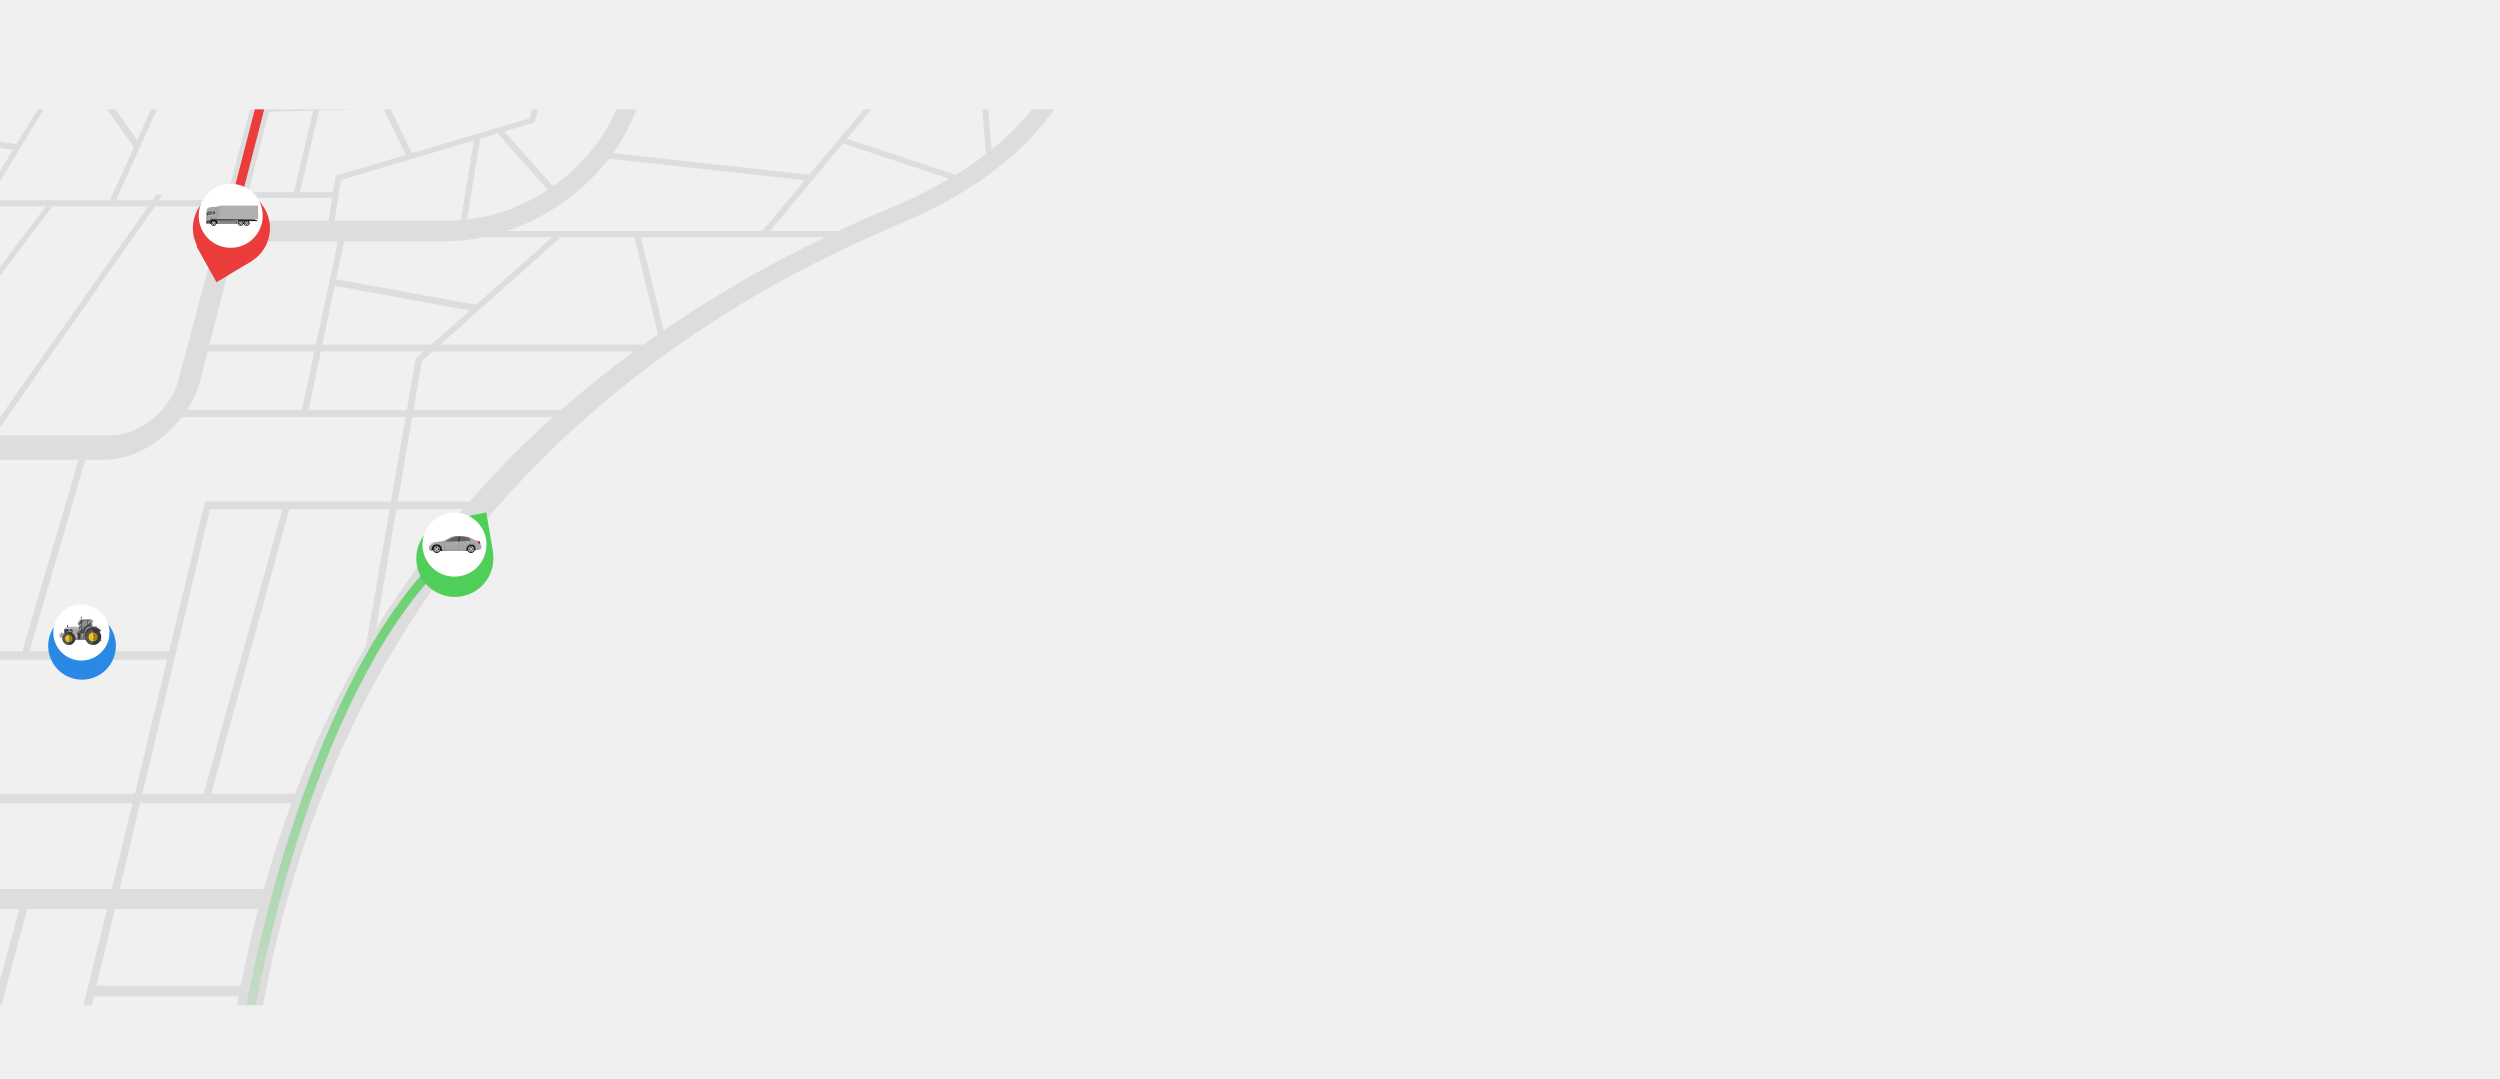 <?xml version="1.0" encoding="UTF-8"?> <svg xmlns="http://www.w3.org/2000/svg" width="1920" height="829" viewBox="0 0 1920 829" fill="none"> <g clip-path="url(#clip0_492_18)"> <rect width="1920" height="829" fill="#F0F0F0"></rect> <g clip-path="url(#clip1_492_18)"> <path d="M828.853 -70L823.074 -68.43L817.335 -66.903C817.542 -66.423 827.119 -44.175 827.119 -12.635C827.119 -5.044 826.542 3.07 825.179 11.577C823.941 19.123 822.165 26.54 819.854 33.737H786.001L801.111 -17.215L796.982 -18.437L781.377 33.737H754.667L750.703 -12.809L746.41 -12.678L750.249 33.737H665.246C665.907 30.422 666.278 27.019 666.278 23.529L666.113 -17.826H657.608V23.529C657.608 50.445 633.292 72.999 603.485 72.999H582.637L596.756 -29.692L592.545 -29.997L584.66 26.365H498.707L503.455 -24.151H489.336L484.176 26.365H430.053L442.809 -17.52L438.681 -18.088L425.635 26.365H378.902C378.985 25.929 379.108 25.493 379.191 25.013L388.15 -29.866H379.728L370.439 25.013C370.439 25.493 370.232 25.929 370.15 26.365H288.449L299.39 -24.151H295.179L283.206 30.378H369.2C362.265 54.546 337.164 73.784 309.587 74.569L276.849 75.442L222.189 24.882L241.51 -50.675H227.638L207.244 26.496L150.644 17.378L170.006 -25.504L166.002 -26.027L146.599 16.724L80.875 6.167L95.159 -17.346L91.32 -18.262L56.311 39.147L0 37.227V41.328L44.752 42.855L0 66.368V70.469L51.976 43.117L53.834 43.204L12.674 110.646L0 108.989V113.656L10.032 114.965L0 131.411V139.22L56.063 46.999L102.838 113.133L84.384 153.79H0V158.458H35.174L0 204.961V211.854L39.426 159.549L37.073 158.458H113.902L0 320.346V328.198L118.938 158.458H172.36L137.268 291.118C131.035 314.762 107.503 334.393 85.003 334.393H0V353.151H60.316L17.091 500.12H0V506.663H128.31C120.301 539.992 111.838 575.196 103.54 609.616H0V616.857H101.806C96.356 639.454 91.031 661.659 85.911 682.686H0V698.128H14.821L0 752.876V776.084L20.931 698.128H82.196C65.352 767.621 52.224 821.235 49.912 829H49.995C50.696 827.691 52.017 826.252 53.628 826.252L52.967 829H56.311C57.302 825.685 58.829 819.446 61.884 807.101C64.485 796.587 67.912 782.497 72.081 765.222H183.258C179.378 785.943 176.116 807.232 173.392 829H193.249C245.184 408.51 530.496 239.162 689.562 172.636C717.635 160.857 741.951 147.203 762.345 131.847H763.006V131.368C778.198 119.851 791.244 107.375 802.019 94.069C821.753 69.64 833.849 42.506 838.183 13.714C845.284 -33.138 829.514 -68.56 828.853 -70ZM584.082 30.378L578.137 72.999H543.087L553.45 30.378H584.082ZM496.313 51.885L498.336 30.378H549.032L538.546 72.999H492.391C494.29 66.063 495.652 58.996 496.313 51.885ZM489.749 81.462H603.238C632.673 81.462 657.361 62.617 664.296 37.794H702.071L621.527 134.203L470.8 117.626C478.85 106.415 485.29 94.244 489.749 81.462ZM247.537 264.726L257.115 219.488L360.696 238.464L331.095 264.726H247.537ZM325.233 269.961L319.33 275.195L312.435 314.893H236.969L246.464 269.961H325.233ZM258.147 214.471L264.298 185.374H340.302C350.87 185.374 361.233 184.24 371.347 182.146H424.025L365.609 234.058L258.147 214.471ZM420.722 145.851C402.392 157.891 381.131 166.005 358.714 168.622L368.788 106.458L382.989 102.227L382.411 102.75L420.722 145.851ZM387.283 100.962L410.402 94.113L413.374 83.905H473.277C463.534 107.156 446.401 127.834 424.81 143.015L387.283 100.962ZM353.967 168.71H357.847C352.935 169.277 348.022 169.582 343.026 169.582H256.95L261.904 138.217L363.957 107.898L353.967 168.71ZM389.099 177.391C420.599 166.965 448.259 146.985 467.662 121.814L618.017 138.391L585.445 177.391H389.099ZM428.897 30.378H483.763L481.533 51.885C480.584 61.395 478.313 70.687 474.969 79.673H414.612L428.897 30.378ZM308.183 83.032C324.82 82.596 341.458 76.14 354.916 65.059C366.558 55.419 374.609 43.248 378.035 30.378H424.479L406.769 90.841L316.398 117.626L299.761 83.294L308.183 83.032ZM294.477 83.425L311.61 119.022L257.776 134.988L255.753 147.552H230.363L245.06 84.777L294.477 83.425ZM255.01 152.133L252.202 169.582H185.158L189.657 152.133H255.01ZM240.519 84.908L225.698 147.552H190.813L206.584 85.868L240.519 84.908ZM148.91 21.305L206.171 30.553L202.579 44.164L139.58 41.982L148.91 21.305ZM78.563 9.962L144.782 20.65L135.204 41.852L60.728 39.278L78.563 9.962ZM59.696 43.378L133.346 45.908L105.356 107.593L59.696 43.378ZM122.2 153.79L124.388 150.693L120.548 148.992L117.163 153.79H89.132L137.723 46.039L201.506 48.264L173.598 153.79H122.2ZM181.153 185.374H259.551L242.583 264.726H160.841L181.153 185.374ZM154.071 291.118L159.479 269.961H241.469L231.849 314.893H143.461C148.25 307.521 151.924 299.494 154.071 291.118ZM22.665 500.12L65.517 353.151H79.636C101.888 353.151 124.718 339.715 139.58 320.346H311.486L300.257 385.171H157.415L156.713 388.137C149.488 418.282 140.117 457.499 129.879 500.12H22.665ZM114.727 587.324C136.897 494.187 157.374 407.594 161.296 391.06H216.822L156.341 609.616H109.402C111.136 602.33 112.911 594.914 114.727 587.324ZM184.869 757.021H74.063C74.765 754.272 75.425 751.437 76.127 748.514C79.76 733.507 83.806 716.625 88.265 698.128H198.327C193.29 717.236 188.79 736.91 184.869 757.021ZM202.538 682.686H91.939C96.81 662.444 102.053 640.458 107.668 616.857H223.923C216.038 638.102 208.896 660.045 202.538 682.686ZM226.689 609.616H162.204L222.148 391.06H299.224L281.018 496.019C260.294 531.442 242.129 569.264 226.689 609.616ZM288.821 482.976L304.509 391.06H355.618C331.178 419.678 308.844 450.301 288.821 482.976ZM360.655 385.171H305.541L316.605 320.346H424.686C402.681 340.108 381.173 361.658 360.655 385.171ZM430.837 314.893H317.554L323.953 277.377L332.251 269.961H486.776C468.034 283.746 449.291 298.665 430.837 314.893ZM493.96 264.726H338.114L429.64 183.149L428.773 182.146H487.189L505.272 256.743C501.473 259.36 497.717 262.021 493.96 264.726ZM509.73 253.689L492.226 182.146H633.705C595.435 200.555 552.913 224.068 509.73 253.689ZM683.906 159.636C671.315 164.871 657.815 170.804 643.696 177.391H591.513L647.453 110.166L729.029 137.344C715.406 145.371 700.42 152.831 683.906 159.636ZM734.025 134.29L650.508 106.502L707.686 37.794H750.621L757.267 118.28C750.084 123.864 742.323 129.186 734.025 134.29ZM761.561 114.965L754.997 37.794H818.409C808.253 66.63 789.386 92.499 761.561 114.965Z" fill="black" fill-opacity="0.08" style="mix-blend-mode:darken"></path> <path d="M177 170.5L221.5 -2" stroke="url(#paint0_linear_492_18)" stroke-width="7" stroke-linecap="round"></path> <g filter="url(#filter0_d_492_18)"> <circle cx="177.739" cy="165.265" r="29.61" transform="rotate(-165 177.739 165.265)" fill="#EB3C3C"></circle> <path d="M166.28 206.745L150.693 178.811L193.595 190.306L166.28 206.745Z" fill="#EB3C3C"></path> </g> <circle cx="177.194" cy="165.725" r="24.582" transform="rotate(-165 177.194 165.725)" fill="white"></circle> <path d="M161.301 171.88H165.955L166.905 172.014C166.905 172.014 167.77 169.312 166.743 168.634C165.719 167.957 160.351 166.533 161.301 171.88Z" fill="#0A0A0A"></path> <path d="M167.369 169.538C167.369 169.538 167.781 170.979 167.727 171.536C167.673 172.094 167.173 172.005 167.173 172.005L166.547 169.961L167.372 169.541L167.369 169.538Z" fill="#575757"></path> <path d="M181.965 169.953H181.356V171.365H181.965V169.953Z" fill="#0A0A0A"></path> <path d="M182.173 170.676H180.768V171.362H182.173V170.676Z" fill="#0A0A0A"></path> <path d="M187.914 169.524C187.914 169.524 187.003 169.749 186.912 171.025C186.821 172.297 187 172.048 187 172.048L187.547 172.171L191.282 172.131L191.478 172.177L191.555 172.26H191.74C191.74 172.26 192.007 169.958 190.462 169.521C188.918 169.083 187.914 169.521 187.914 169.521V169.524Z" fill="#0A0A0A"></path> <path d="M182.585 172.114C182.585 172.114 182.096 169.495 184.204 169.386C186.312 169.281 186.181 169.566 186.181 169.566C186.181 169.566 187.39 170.461 187.12 172.277L186.872 172.163L182.582 172.114H182.585Z" fill="#0A0A0A"></path> <path d="M167.434 168.248L195.077 168.417C195.077 168.417 196.587 169.04 197.46 169.089V169.81L167.716 169.952L167.432 168.248H167.434Z" fill="#232222"></path> <path d="M181.032 169.704H168.271V171.211H181.032V169.704Z" fill="#7C7A7A"></path> <path d="M167.816 167.788C167.816 167.788 167.941 170.064 167.816 170.081C167.691 170.098 166.84 170.078 166.84 170.078L166.723 170.178L166.629 170.218L165.494 168.957L162.499 168.995L161.489 170.276L161.227 171.731H159.259L158.849 171.265L158.704 170.527V168.977L161.611 167.339L167.816 167.785V167.788Z" fill="#575757"></path> <path d="M158.681 163.002C158.627 163.574 158.496 165.092 158.576 165.87L159.08 165.647V162.999H158.681V163.002Z" fill="#545454"></path> <path d="M159.293 162.773L159.259 164.34L159.242 165.18L159.233 165.575L159.185 165.598L159.114 165.632L159.08 165.649V163.005H158.681C158.687 162.967 158.69 162.93 158.693 162.896C158.701 162.824 158.704 162.773 158.704 162.773H159.293Z" fill="#3F3F3F"></path> <path d="M159.151 162.43L159.094 162.699L159.091 162.71L159.077 162.773L159.071 162.802L159.051 162.896H158.437L158.698 162.43H159.151Z" fill="#575757"></path> <path d="M159.148 162.43L159.094 162.699L159.151 162.43H159.148ZM165.261 162.965C165.201 162.601 165.119 162.447 165.088 162.427C165.068 162.416 164.974 162.384 164.496 162.384C164.456 162.384 164.416 162.384 164.376 162.387H163.648L163.625 162.407H163.623C163.412 162.416 163.233 162.427 163.139 162.433C163.147 162.516 163.165 162.656 163.184 162.83C163.202 162.999 163.224 163.199 163.247 163.408C163.301 163.937 163.355 164.514 163.361 164.763C163.839 164.709 164.894 164.531 165.142 164.246C165.329 164.031 165.335 163.431 165.261 162.965ZM166.217 165.338C166.16 165.341 166.075 165.343 165.967 165.349C165.753 165.361 165.446 165.378 165.079 165.401C164.712 165.423 164.283 165.452 163.825 165.486C163.605 165.504 163.384 165.518 163.153 165.535L163.025 163.625L162.982 163.022L162.928 162.213V162.178L159.392 162.276H159.375C159.375 162.276 159.205 162.378 159.142 162.773H159.077L159.071 162.802L159.051 162.907H159.176V165.418C159.176 165.418 159.153 165.423 159.114 165.435C159.102 165.438 159.094 165.441 159.08 165.444C158.949 165.481 158.713 165.561 158.562 165.669C158.485 165.727 158.428 165.789 158.42 165.861C158.385 166.138 158.431 167.685 158.431 167.685H158.42C158.38 167.685 158.263 167.714 158.303 168C158.351 168.348 158.229 168.774 158.294 168.86C158.363 168.943 158.437 169.092 158.437 169.092H161.122C161.122 169.092 161.759 168.257 162.197 168.163C162.411 168.117 162.852 168.091 163.253 168.071H163.324L163.159 165.641C163.389 165.618 163.614 165.601 163.833 165.581C164.291 165.541 164.718 165.501 165.085 165.464C165.452 165.426 165.756 165.392 165.969 165.369C166.075 165.358 166.16 165.349 166.217 165.343C166.245 165.338 166.268 165.338 166.282 165.335C166.268 165.335 166.245 165.338 166.217 165.338ZM159.404 162.347L162.86 162.253L162.917 163.085L162.957 163.688L163.082 165.541C162.852 165.561 162.618 165.578 162.385 165.598C162.143 165.618 161.899 165.638 161.657 165.658C161.415 165.678 161.179 165.701 160.951 165.721C160.721 165.741 160.499 165.761 160.289 165.781C160.081 165.801 159.882 165.821 159.697 165.838C159.515 165.861 159.347 165.887 159.202 165.927C159.196 165.927 159.19 165.93 159.185 165.932V165.598L159.233 165.575L159.242 165.183C159.256 165.292 159.279 165.386 159.333 165.458C159.307 165.506 159.293 165.558 159.293 165.598C159.293 165.721 159.287 165.709 159.435 165.709C159.435 165.709 159.466 165.655 159.483 165.572C159.529 165.589 159.586 165.598 159.651 165.598V165.189L160.983 164.997L161.717 164.892L162.576 164.769V162.573C162.576 162.573 159.996 162.441 159.614 162.767C159.438 162.919 159.39 163.459 159.39 163.997C159.37 164.037 159.327 164.12 159.29 164.231C159.282 164.266 159.27 164.303 159.259 164.34L159.293 162.773H159.213C159.264 162.467 159.378 162.367 159.404 162.347ZM167.269 162.284L165.895 160.137L165.83 160.04L165.133 158.95L165.014 158.959L164.877 158.97H164.809C164.644 158.973 164.334 158.95 163.941 158.95C162.564 158.95 160.163 159.102 159.33 160.105C159.233 160.223 159.148 160.34 159.08 160.448H159.179C159.245 160.451 159.338 160.454 159.461 160.454C159.703 160.457 160.047 160.46 160.462 160.454C160.67 160.454 160.894 160.451 161.131 160.446C161.37 160.44 161.62 160.434 161.879 160.426C162.138 160.417 162.405 160.408 162.675 160.394C162.948 160.383 163.224 160.368 163.5 160.351C163.776 160.334 164.052 160.317 164.322 160.297C164.595 160.277 164.86 160.251 165.119 160.225C165.144 160.223 165.167 160.22 165.193 160.217C165.412 160.975 165.702 161.792 165.765 161.89C165.873 162.058 165.907 162.238 165.907 162.238C165.907 162.238 166.314 164.866 166.396 165.286C166.47 165.658 166.538 167.476 166.555 167.888C166.555 167.888 166.587 167.885 166.627 167.882C166.703 167.871 166.814 167.851 166.814 167.817C166.769 167.817 166.826 167.659 166.826 167.659L167.269 162.284Z" fill="#A7A8A3"></path> <path d="M166.396 165.286C166.314 164.866 165.907 162.238 165.907 162.238C165.907 162.238 165.873 162.058 165.765 161.889C165.702 161.792 165.412 160.975 165.193 160.217C165.167 160.22 165.145 160.223 165.119 160.225C164.86 160.251 164.596 160.277 164.322 160.297C164.052 160.317 163.776 160.334 163.5 160.351C163.224 160.368 162.948 160.383 162.675 160.394C162.405 160.408 162.138 160.417 161.879 160.426C161.62 160.434 161.37 160.44 161.131 160.446C160.895 160.451 160.67 160.454 160.462 160.454C160.047 160.46 159.703 160.457 159.461 160.454C159.339 160.454 159.245 160.451 159.179 160.448H159.08C158.428 161.463 158.878 162.098 158.878 162.098L158.698 162.413H159.151V162.43L159.094 162.699V162.71L159.08 162.773H159.142C159.205 162.378 159.367 162.284 159.376 162.278H159.393L162.926 162.178V162.213L162.983 163.022L163.025 163.625L163.153 165.535C163.384 165.518 163.606 165.504 163.825 165.486C164.283 165.452 164.712 165.423 165.079 165.401C165.446 165.378 165.753 165.361 165.967 165.349C166.075 165.343 166.16 165.341 166.217 165.338C166.245 165.338 166.268 165.335 166.282 165.335C166.268 165.338 166.245 165.338 166.217 165.343C166.16 165.349 166.075 165.358 165.97 165.369C165.756 165.392 165.452 165.426 165.085 165.463C164.718 165.501 164.291 165.541 163.833 165.581C163.614 165.601 163.389 165.618 163.159 165.641L163.324 168.068H163.29C163.699 168.054 164.055 168.051 164.055 168.051L166.556 167.888C166.538 167.476 166.47 165.658 166.396 165.286ZM165.196 164.294C164.854 164.683 163.287 164.843 163.287 164.843C163.298 164.689 163.241 164.06 163.182 163.473C163.159 163.265 163.136 163.065 163.119 162.89C163.085 162.581 163.059 162.364 163.059 162.364C163.059 162.364 163.111 162.361 163.199 162.356C163.241 162.353 163.296 162.35 163.352 162.347C163.412 162.341 163.478 162.338 163.549 162.336C163.62 162.333 163.694 162.33 163.773 162.327C164.007 162.318 164.266 162.31 164.496 162.31C164.8 162.31 165.054 162.324 165.122 162.364C165.329 162.487 165.534 163.902 165.196 164.294Z" fill="#A7A8A3"></path> <path d="M167.83 158.35C167.543 158.17 166.814 158.567 166.47 158.699C166.126 158.83 165.898 158.879 165.529 158.89C165.338 158.896 165.153 158.916 165.019 158.936L165.014 158.982C164.968 159.456 165.736 161.712 165.827 161.852C165.941 162.03 165.978 162.218 165.981 162.224C165.984 162.253 166.388 164.857 166.47 165.272C166.547 165.652 166.615 167.474 166.629 167.888C166.991 167.888 167.912 167.897 168.083 167.888C168.299 167.877 168.251 167.697 168.251 167.697C168.251 167.697 168.18 161.026 168.262 160.257C168.345 159.488 168.12 158.53 167.833 158.35H167.83Z" fill="#A7A8A3"></path> <path d="M166.103 171.511C166.103 172.646 165.187 173.566 164.058 173.566C162.928 173.566 162.012 172.646 162.012 171.511C162.012 170.375 162.928 169.455 164.058 169.455C165.187 169.455 166.103 170.375 166.103 171.511Z" fill="#27262C"></path> <path d="M162.519 171.511C162.519 172.368 163.21 173.063 164.063 173.063C164.917 173.063 165.608 172.368 165.608 171.511C165.608 170.653 164.917 169.958 164.063 169.958C163.21 169.958 162.519 170.653 162.519 171.511Z" fill="#C3BFBE"></path> <path d="M163.526 170.47L163.884 170.879C163.884 170.879 163.947 170.976 164.029 170.976C164.112 170.976 164.174 170.907 164.174 170.907L164.547 170.47C164.547 170.47 164.598 170.407 164.547 170.364C164.496 170.321 164.314 170.258 164.061 170.258C163.807 170.258 163.432 170.327 163.523 170.467L163.526 170.47Z" fill="#27262C"></path> <path d="M163.526 172.554L163.884 172.145C163.884 172.145 163.947 172.048 164.029 172.048C164.112 172.048 164.174 172.117 164.174 172.117L164.547 172.554C164.547 172.554 164.598 172.617 164.547 172.66C164.496 172.703 164.314 172.766 164.061 172.766C163.807 172.766 163.432 172.697 163.523 172.557L163.526 172.554Z" fill="#27262C"></path> <path d="M165.11 170.993L164.703 171.353C164.703 171.353 164.607 171.416 164.607 171.499C164.607 171.582 164.675 171.645 164.675 171.645L165.11 172.02C165.11 172.02 165.173 172.071 165.215 172.02C165.258 171.968 165.321 171.785 165.321 171.528C165.321 171.27 165.252 170.896 165.113 170.987L165.11 170.993Z" fill="#27262C"></path> <path d="M163.039 170.993L163.446 171.353C163.446 171.353 163.543 171.416 163.543 171.499C163.543 171.582 163.475 171.645 163.475 171.645L163.039 172.02C163.039 172.02 162.977 172.071 162.934 172.02C162.891 171.968 162.829 171.785 162.829 171.528C162.829 171.27 162.897 170.896 163.037 170.987L163.039 170.993Z" fill="#27262C"></path> <path d="M158.4 169.704H159.307V172.003C159.307 172.003 158.787 171.985 158.585 171.679C158.383 171.374 158.4 170.905 158.4 170.905V169.701V169.704Z" fill="#3F3F3F"></path> <path d="M159.156 170.104H158.474V170.313H159.156V170.104Z" fill="#FF9F06"></path> <path d="M161.156 171.994H161.444L161.594 170.318L162.488 169.166H165.455C165.455 169.166 166.789 169.815 166.789 171.991H167.176C167.176 171.991 167.008 169.243 165.551 168.746H162.519C162.519 168.746 160.798 169.795 161.159 171.991L161.156 171.994Z" fill="#262626"></path> <path d="M162.803 162.413V164.912L159.651 165.372V165.189L160.983 164.998L161.717 164.892L162.576 164.769V162.573C162.576 162.573 159.996 162.441 159.614 162.767C159.438 162.919 159.39 163.459 159.39 163.997C159.37 164.037 159.327 164.12 159.29 164.231C159.293 163.534 159.35 162.796 159.458 162.647C159.629 162.413 160.476 162.413 160.476 162.413H162.803Z" fill="#3F3F3F"></path> <path d="M162.576 162.573V164.769L161.717 164.892L160.983 164.997L159.651 165.189V165.372L159.489 165.395L159.401 165.409L159.387 165.375L159.347 165.286C159.31 165.026 159.29 164.634 159.29 164.231C159.327 164.12 159.37 164.037 159.39 164C159.39 163.459 159.438 162.919 159.614 162.767C159.996 162.441 162.576 162.573 162.576 162.573Z" fill="#3F3F3F"></path> <path d="M162.576 162.573V164.769L161.717 164.892L160.983 164.997L159.651 165.189L159.452 165.218C159.452 165.218 159.39 164.614 159.39 164C159.39 163.459 159.438 162.919 159.614 162.767C159.996 162.441 162.576 162.573 162.576 162.573Z" fill="#545454"></path> <path d="M159.484 165.572C159.467 165.655 159.435 165.709 159.435 165.709C159.287 165.709 159.293 165.721 159.293 165.598C159.293 165.558 159.307 165.506 159.333 165.458C159.347 165.426 159.364 165.398 159.387 165.375C159.427 165.323 159.475 165.309 159.489 165.392C159.501 165.461 159.495 165.524 159.484 165.572Z" fill="#3F3F3F"></path> <path d="M159.651 163.977V165.598C159.586 165.598 159.529 165.589 159.484 165.572C159.415 165.549 159.367 165.509 159.333 165.458C159.279 165.386 159.256 165.292 159.242 165.183C159.225 165.04 159.23 164.883 159.219 164.734C159.211 164.594 159.23 164.46 159.259 164.343C159.27 164.303 159.282 164.266 159.29 164.231C159.327 164.12 159.37 164.037 159.39 164C159.398 163.982 159.401 163.977 159.401 163.977H159.651Z" fill="#232222"></path> <path d="M165.142 164.245C164.894 164.531 163.839 164.709 163.361 164.763C163.355 164.514 163.301 163.937 163.247 163.408C163.224 163.199 163.201 162.999 163.184 162.83C163.165 162.656 163.147 162.516 163.139 162.433C163.233 162.427 163.412 162.416 163.623 162.407H163.625L163.648 162.384H164.496C164.974 162.384 165.068 162.416 165.088 162.427C165.119 162.447 165.201 162.601 165.261 162.965C165.335 163.431 165.329 164.031 165.142 164.245Z" fill="#545454"></path> <path d="M163.648 162.384L163.625 162.407C163.856 162.396 164.129 162.387 164.376 162.387H163.648V162.384Z" fill="#3F3F3F"></path> <path d="M162.01 167.316C162.01 167.316 162.285 166.822 162.59 166.822C162.894 166.822 162.88 166.822 162.88 166.822V167.325L162.012 167.316H162.01Z" fill="#373737"></path> <path opacity="0.7" d="M158.986 167.339C158.986 167.339 159.08 167.582 158.434 167.685V167.576C158.434 167.576 158.827 167.648 158.986 167.339Z" fill="#A3A8AC"></path> <path d="M166.282 165.335C166.268 165.338 166.245 165.338 166.217 165.343C166.16 165.349 166.075 165.358 165.969 165.369C165.756 165.392 165.452 165.426 165.085 165.464C164.718 165.501 164.291 165.541 163.833 165.581C163.614 165.601 163.389 165.618 163.159 165.641C163.147 165.641 163.136 165.644 163.125 165.644C163.113 165.644 163.099 165.646 163.088 165.646C162.86 165.667 162.63 165.684 162.396 165.704C162.152 165.724 161.907 165.744 161.665 165.761C161.424 165.778 161.187 165.798 160.957 165.815C160.729 165.829 160.508 165.847 160.297 165.861C160.087 165.875 159.887 165.887 159.703 165.901C159.52 165.918 159.355 165.932 159.21 165.967C159.202 165.967 159.193 165.97 159.185 165.972C159.159 165.975 159.136 165.981 159.114 165.987C159.077 165.998 159.043 166.01 159.008 166.018C158.946 166.035 158.892 166.058 158.843 166.078C158.744 166.118 158.67 166.161 158.622 166.193C158.604 166.204 158.59 166.215 158.579 166.224C158.587 166.213 158.602 166.201 158.619 166.187C158.63 166.178 158.644 166.17 158.659 166.158C158.673 166.147 158.69 166.138 158.707 166.127C158.744 166.107 158.784 166.081 158.835 166.058C158.883 166.038 158.937 166.01 159 165.99C159.034 165.978 159.074 165.964 159.114 165.952C159.136 165.944 159.159 165.938 159.185 165.932C159.19 165.93 159.196 165.927 159.202 165.927C159.347 165.887 159.515 165.861 159.697 165.838C159.882 165.821 160.081 165.801 160.289 165.781C160.499 165.761 160.721 165.741 160.951 165.721C161.179 165.701 161.415 165.678 161.657 165.658C161.899 165.638 162.143 165.618 162.385 165.598C162.618 165.578 162.852 165.561 163.082 165.541C163.093 165.541 163.105 165.538 163.116 165.538C163.128 165.538 163.142 165.535 163.153 165.535C163.384 165.518 163.605 165.504 163.824 165.486C164.282 165.452 164.712 165.423 165.079 165.401C165.446 165.378 165.753 165.361 165.967 165.349C166.075 165.343 166.16 165.341 166.217 165.338C166.245 165.338 166.268 165.335 166.282 165.335Z" fill="#A3A8AC"></path> <path d="M163.082 165.541C162.852 165.561 162.619 165.578 162.385 165.598C162.144 165.618 161.899 165.638 161.657 165.658C161.415 165.678 161.179 165.701 160.952 165.721C160.721 165.741 160.499 165.761 160.289 165.781C160.081 165.801 159.882 165.821 159.697 165.838C159.515 165.861 159.347 165.887 159.202 165.927C159.196 165.927 159.191 165.93 159.185 165.932V165.598L159.233 165.575L159.242 165.183C159.256 165.292 159.279 165.386 159.333 165.458C159.307 165.506 159.293 165.558 159.293 165.598C159.293 165.721 159.287 165.709 159.435 165.709C159.435 165.709 159.467 165.655 159.484 165.572C159.529 165.589 159.586 165.598 159.652 165.598V165.372L162.804 164.912V162.413H160.477C160.477 162.413 159.629 162.413 159.458 162.647C159.35 162.796 159.293 163.534 159.29 164.231C159.282 164.266 159.27 164.303 159.259 164.34L159.293 162.773H159.214C159.265 162.467 159.378 162.367 159.404 162.347L162.86 162.253L162.917 163.085L162.957 163.688L163.082 165.541Z" fill="#A7A8A3"></path> <path d="M163.324 168.068H163.253L163.088 165.646L163.082 165.541L162.957 163.688L162.917 163.085L162.86 162.253L159.404 162.347C159.378 162.367 159.265 162.467 159.213 162.773C159.196 162.862 159.188 162.97 159.188 163.099C159.185 163.368 159.185 164.437 159.185 165.598V165.972C159.185 167.499 159.188 169.058 159.188 169.089H159.117C159.117 169.058 159.114 167.508 159.114 165.987V165.435C159.114 164.337 159.114 163.356 159.117 163.099C159.117 163.03 159.119 162.965 159.125 162.907C159.128 162.859 159.134 162.813 159.142 162.773C159.205 162.378 159.367 162.284 159.375 162.278H159.393L162.926 162.178V162.213L162.983 163.022L163.025 163.625L163.153 165.535L163.159 165.641L163.324 168.068Z" fill="#3F3F3F"></path> <path d="M167.867 159.734C167.853 159.737 167.824 159.748 167.779 159.762C167.716 159.788 167.625 159.814 167.508 159.848C167.392 159.879 167.25 159.914 167.085 159.948C166.92 159.982 166.732 160.017 166.527 160.048C166.334 160.08 166.12 160.111 165.896 160.137C165.884 160.14 165.873 160.143 165.861 160.143C165.671 160.168 165.472 160.188 165.267 160.208C165.241 160.214 165.218 160.217 165.193 160.217C165.167 160.22 165.145 160.223 165.119 160.225C164.86 160.251 164.595 160.277 164.322 160.297C164.052 160.317 163.776 160.334 163.5 160.351C163.224 160.368 162.948 160.383 162.675 160.394C162.405 160.408 162.138 160.417 161.879 160.426C161.62 160.434 161.37 160.44 161.131 160.446C160.895 160.451 160.67 160.454 160.462 160.454C160.047 160.46 159.703 160.457 159.461 160.454C159.338 160.454 159.245 160.451 159.179 160.448H159.08C159.08 160.448 159.219 160.44 159.458 160.426C159.7 160.414 160.047 160.394 160.459 160.374C160.872 160.351 161.355 160.325 161.873 160.3C162.132 160.285 162.397 160.271 162.67 160.257C162.94 160.243 163.216 160.225 163.492 160.208C163.768 160.194 164.041 160.174 164.314 160.157C164.448 160.148 164.581 160.137 164.715 160.128C164.849 160.12 164.98 160.108 165.108 160.1C165.125 160.1 165.142 160.097 165.159 160.097L165.236 160.088C165.44 160.074 165.639 160.057 165.83 160.04C165.836 160.04 165.844 160.04 165.85 160.04C165.969 160.028 166.083 160.017 166.194 160.005C166.305 159.994 166.413 159.982 166.516 159.971C166.618 159.957 166.715 159.948 166.809 159.934C166.903 159.922 166.991 159.911 167.073 159.897C167.241 159.871 167.383 159.845 167.503 159.822C167.563 159.811 167.614 159.799 167.659 159.788C167.705 159.779 167.745 159.765 167.776 159.759C167.824 159.748 167.853 159.739 167.867 159.737V159.734Z" fill="#828282"></path> <path d="M166.627 167.882V167.888H166.555C166.538 167.476 166.47 165.658 166.396 165.286C166.314 164.866 165.907 162.238 165.907 162.238C165.907 162.238 165.873 162.058 165.765 161.89C165.702 161.792 165.412 160.975 165.193 160.217L165.159 160.097C165.022 159.608 164.923 159.162 164.94 158.973C164.94 158.973 164.917 158.973 164.877 158.97H164.866C164.849 158.97 164.832 158.967 164.809 158.967C164.809 158.967 164.891 158.95 165.017 158.933V158.982C164.994 159.165 165.096 159.605 165.236 160.088C165.244 160.128 165.255 160.168 165.267 160.208C165.486 160.957 165.773 161.767 165.824 161.849C165.938 162.027 165.975 162.215 165.978 162.224C165.984 162.253 166.385 164.857 166.467 165.272C166.544 165.649 166.612 167.459 166.627 167.882Z" fill="black"></path> <path d="M182.668 169.952H167.986V169.092H183.18L182.668 169.952Z" fill="#8A8685"></path> <path d="M182.4 171.076H167.284V171.991H182.4V171.076Z" fill="#8A8685"></path> <path d="M186.875 171.511C186.875 172.646 185.959 173.566 184.83 173.566C183.7 173.566 182.784 172.646 182.784 171.511C182.784 170.375 183.7 169.455 184.83 169.455C185.959 169.455 186.875 170.375 186.875 171.511Z" fill="#27262C"></path> <path d="M183.288 171.511C183.288 172.368 183.979 173.063 184.833 173.063C185.686 173.063 186.377 172.368 186.377 171.511C186.377 170.653 185.686 169.958 184.833 169.958C183.979 169.958 183.288 170.653 183.288 171.511Z" fill="#C3BFBE"></path> <path d="M184.298 170.47L184.656 170.879C184.656 170.879 184.719 170.976 184.801 170.976C184.884 170.976 184.946 170.907 184.946 170.907L185.319 170.47C185.319 170.47 185.37 170.407 185.319 170.364C185.268 170.321 185.086 170.258 184.833 170.258C184.579 170.258 184.204 170.327 184.295 170.467L184.298 170.47Z" fill="#27262C"></path> <path d="M184.298 172.554L184.656 172.145C184.656 172.145 184.719 172.048 184.801 172.048C184.884 172.048 184.946 172.117 184.946 172.117L185.319 172.554C185.319 172.554 185.37 172.617 185.319 172.66C185.268 172.703 185.086 172.766 184.833 172.766C184.579 172.766 184.204 172.697 184.295 172.557L184.298 172.554Z" fill="#27262C"></path> <path d="M185.882 170.993L185.475 171.353C185.475 171.353 185.379 171.416 185.379 171.499C185.379 171.582 185.447 171.645 185.447 171.645L185.882 172.02C185.882 172.02 185.945 172.071 185.987 172.02C186.03 171.968 186.093 171.785 186.093 171.528C186.093 171.27 186.024 170.896 185.885 170.987L185.882 170.993Z" fill="#27262C"></path> <path d="M183.808 170.993L184.215 171.353C184.215 171.353 184.312 171.416 184.312 171.499C184.312 171.582 184.244 171.645 184.244 171.645L183.808 172.02C183.808 172.02 183.746 172.071 183.703 172.02C183.66 171.968 183.598 171.785 183.598 171.528C183.598 171.27 183.666 170.896 183.806 170.987L183.808 170.993Z" fill="#27262C"></path> <path d="M191.421 171.511C191.421 172.646 190.505 173.566 189.376 173.566C188.246 173.566 187.33 172.646 187.33 171.511C187.33 170.375 188.246 169.455 189.376 169.455C190.505 169.455 191.421 170.375 191.421 171.511Z" fill="#27262C"></path> <path d="M187.837 171.511C187.837 172.368 188.528 173.063 189.381 173.063C190.235 173.063 190.926 172.368 190.926 171.511C190.926 170.653 190.235 169.958 189.381 169.958C188.528 169.958 187.837 170.653 187.837 171.511Z" fill="#C3BFBE"></path> <path d="M188.844 170.47L189.202 170.879C189.202 170.879 189.265 170.976 189.347 170.976C189.43 170.976 189.492 170.907 189.492 170.907L189.865 170.47C189.865 170.47 189.916 170.407 189.865 170.364C189.814 170.321 189.632 170.258 189.378 170.258C189.125 170.258 188.75 170.327 188.841 170.467L188.844 170.47Z" fill="#27262C"></path> <path d="M188.844 172.554L189.202 172.145C189.202 172.145 189.265 172.048 189.347 172.048C189.43 172.048 189.492 172.117 189.492 172.117L189.865 172.554C189.865 172.554 189.916 172.617 189.865 172.66C189.814 172.703 189.632 172.766 189.378 172.766C189.125 172.766 188.75 172.697 188.841 172.557L188.844 172.554Z" fill="#27262C"></path> <path d="M190.431 170.993L190.024 171.353C190.024 171.353 189.927 171.416 189.927 171.499C189.927 171.582 189.996 171.645 189.996 171.645L190.431 172.02C190.431 172.02 190.494 172.071 190.536 172.02C190.579 171.968 190.642 171.785 190.642 171.528C190.642 171.27 190.573 170.896 190.434 170.987L190.431 170.993Z" fill="#27262C"></path> <path d="M188.357 170.993L188.764 171.353C188.764 171.353 188.861 171.416 188.861 171.499C188.861 171.582 188.792 171.645 188.792 171.645L188.357 172.02C188.357 172.02 188.295 172.071 188.252 172.02C188.209 171.968 188.147 171.785 188.147 171.528C188.147 171.27 188.215 170.896 188.354 170.987L188.357 170.993Z" fill="#27262C"></path> <path d="M198.106 158.078H168.214V168.328H198.106V158.078Z" fill="#B0B0B0"></path> <path d="M198.032 158.155V168.271H168.271V158.155H198.032ZM198.109 158.078H168.214V168.328H198.106V158.078H198.109Z" fill="#262626"></path> <path d="M162.576 163.411V164.06L161.717 164.892L160.983 164.998L162.576 163.411Z" fill="#8E8E8E"></path> <path d="M165.122 162.364C165.053 162.324 164.8 162.31 164.496 162.31C164.265 162.31 164.007 162.318 163.773 162.327C163.694 162.33 163.62 162.333 163.549 162.335C163.477 162.338 163.412 162.341 163.352 162.347C163.295 162.35 163.241 162.353 163.199 162.355C163.111 162.361 163.059 162.364 163.059 162.364C163.059 162.364 163.085 162.581 163.119 162.89C163.136 163.065 163.159 163.265 163.182 163.473C163.241 164.06 163.298 164.689 163.287 164.843C163.287 164.843 164.854 164.683 165.196 164.294C165.534 163.902 165.329 162.487 165.122 162.364ZM165.142 164.245C164.894 164.531 163.839 164.709 163.361 164.763C163.355 164.514 163.301 163.937 163.247 163.408C163.224 163.199 163.202 162.999 163.184 162.83C163.165 162.656 163.148 162.516 163.139 162.433C163.233 162.427 163.412 162.415 163.623 162.407H163.625L163.648 162.384H164.496C164.974 162.384 165.068 162.415 165.088 162.427C165.119 162.447 165.201 162.601 165.261 162.964C165.335 163.431 165.329 164.031 165.142 164.245Z" fill="#3F3F3F"></path> <path d="M164.379 162.384H164.377L163.247 163.408C163.224 163.199 163.202 162.999 163.185 162.83L163.623 162.407H163.625L163.648 162.384H164.379Z" fill="#8E8E8E"></path> <path d="M159.765 165.172L162.488 162.57L161.719 162.564L159.651 164.571V165.189L159.765 165.172Z" fill="#8E8E8E"></path> <path d="M183 833C195 735.833 244.1 518.2 344.5 425" stroke="url(#paint1_linear_492_18)" stroke-width="7" stroke-linecap="round"></path> <g filter="url(#filter1_d_492_18)"> <circle cx="349.321" cy="418.853" r="29.611" transform="rotate(34.394 349.321 418.853)" fill="#50CE5A"></circle> <path d="M373.427 383.501L378.854 415.026L342.203 389.937L373.427 383.501Z" fill="#50CE5A"></path> </g> <circle cx="349.046" cy="418.267" r="24.582" fill="white"></circle> <path d="M330.428 422.183L331.737 423.02C331.737 423.02 332.004 422.338 333.009 422.541C334.013 422.744 338.112 423.062 338.112 423.062C338.112 423.062 339.589 423.477 340.272 422.997C340.954 422.516 356.09 422.539 356.09 422.539L358.267 423.087C358.267 423.087 358.979 422.839 359.483 422.82C359.987 422.801 364.312 422.706 364.312 422.706L365.073 422.573L366.872 420.983L363.259 416.058L336.741 417.021L331.348 418.547L330.428 422.183Z" fill="#050505"></path> <path d="M368.069 421.462H369.617C369.617 421.462 369.822 421.451 369.788 421.842C369.754 422.233 369.432 422.181 369.432 422.181H367.935L368.069 421.462Z" fill="white"></path> <path d="M333.484 416.76L332.762 416.667C332.762 416.667 331.555 416.856 330.877 417.44C330.198 418.023 329.913 419.165 329.953 419.328C329.994 419.491 332.194 418.621 332.248 418.547C332.302 418.472 333.483 416.76 333.483 416.76H333.484Z" fill="#CFCFCF"></path> <path d="M339.935 415.65C339.935 415.65 340.228 415.486 340.439 415.416C340.65 415.345 341.388 415.24 341.341 415.298C341.294 415.357 341.001 415.486 341.06 415.65C341.118 415.814 339.935 415.65 339.935 415.65L339.935 415.65Z" fill="#5C5F66"></path> <path d="M340.744 415.662C340.744 415.662 345.585 412.945 347.225 412.37L347.855 412.402L344.212 414.407L341.927 415.919L340.744 415.661V415.662Z" fill="#616161"></path> <path d="M367.782 415.482C367.782 415.482 368.366 415.305 368.461 415.7C368.556 416.094 368.556 416.474 368.719 416.882C368.882 417.29 368.99 417.534 368.855 417.819C368.719 418.105 366.465 417.548 366.465 417.548C366.465 417.548 366.451 415.509 367.782 415.482Z" fill="#AE222F"></path> <path d="M339.552 423.239C340.826 423.125 355.448 423.092 357.915 423.088L357.901 422.401L339.548 422.719C339.549 422.92 339.55 423.093 339.551 423.239H339.552Z" fill="#9D9E9B"></path> <path d="M369.104 418.483C369.104 418.35 368.914 417.57 368.914 417.57C368.914 417.57 368.666 417.56 367.954 417.541C367.241 417.522 367.098 416.866 366.936 416.552C366.775 416.238 368.077 415.754 368.229 415.526C368.381 415.298 366.014 415.081 365.511 415.024C365.007 414.966 363.562 414.105 361.661 413.173C359.76 412.241 357.355 411.631 352.773 411.631C348.191 411.631 346.931 412.454 346.931 412.454H347.478C343.857 414.138 341.803 415.549 341.803 415.549C341.423 415.664 340.244 415.525 340.244 415.525C334.74 416.086 332.762 416.667 332.762 416.667C332.762 416.667 333.264 416.896 333.16 417.048C333.055 417.201 331.531 418.306 331.056 418.725C330.581 419.143 329.929 419.119 329.929 419.119C329.431 419.345 329.342 419.748 329.361 420.014C329.38 420.281 329.579 421.556 329.589 421.727C329.598 421.898 329.332 421.879 329.418 422.193C329.503 422.507 330.254 422.878 330.254 422.878L331.489 422.997C331.414 422.63 331.203 421.41 331.512 420.637C331.879 419.72 332.817 417.86 335.423 417.86C337.531 417.86 339.547 419.239 339.547 422.143C339.547 422.359 339.547 422.549 339.548 422.72L357.901 422.402L357.891 421.937C357.891 421.937 358.454 417.799 362.066 417.978C365.168 418.132 365.725 420.901 365.357 422.549C366.036 422.49 367.719 422.347 367.954 422.355C368.248 422.364 368.372 422.117 368.372 422.117C370.016 421.641 369.446 421.099 369.446 421.099C369.807 420.376 369.779 419.9 369.826 419.225C369.874 418.549 369.104 418.483 369.104 418.483H369.104Z" fill="#A7A8A3"></path> <path d="M362.066 417.978C358.453 417.798 357.891 421.936 357.891 421.936L357.914 423.088C358.143 423.088 358.267 423.087 358.267 423.087C358.21 422.317 358.239 418.47 362.098 418.428C365.567 418.389 365.073 422.573 365.073 422.573C365.073 422.573 365.182 422.563 365.357 422.549C365.725 420.901 365.168 418.132 362.066 417.978Z" fill="#9D9E9B"></path> <path d="M335.424 417.859C332.817 417.859 331.879 419.719 331.512 420.637C331.203 421.409 331.414 422.63 331.489 422.996L331.737 423.02C331.357 420.908 332.241 417.921 335.787 418.216C339.332 418.511 339.399 422.478 339.399 422.801C339.399 423.125 339.475 423.248 339.475 423.248C339.489 423.245 339.515 423.242 339.551 423.239C339.549 422.968 339.547 422.611 339.547 422.142C339.547 419.238 337.53 417.859 335.423 417.859L335.424 417.859Z" fill="#9D9E9B"></path> <path d="M342.438 416.058C342.438 416.058 347.165 412.792 347.854 412.672C347.854 412.672 350.971 411.801 353.512 412.043C356.052 412.285 360.748 412.67 360.882 414.145C361.017 415.62 360.798 415.35 360.798 415.35L342.438 416.058Z" fill="#616161"></path> <path d="M352.233 412.184L351.526 415.748L353.041 415.675L353.293 412.184H352.233Z" fill="#313D49"></path> <path d="M335.491 424.755C337.143 424.714 338.449 423.34 338.407 421.687C338.366 420.033 336.993 418.726 335.341 418.768C333.689 418.809 332.383 420.183 332.425 421.836C332.466 423.49 333.839 424.796 335.491 424.755Z" fill="#27262C"></path> <path d="M333.163 421.762C333.163 423.011 334.175 424.024 335.423 424.024C336.672 424.024 337.684 423.012 337.684 421.762C337.684 420.512 336.672 419.5 335.423 419.5C334.175 419.5 333.163 420.512 333.163 421.762Z" fill="#C3BFBE"></path> <path d="M334.639 420.245L335.162 420.84C335.162 420.84 335.252 420.983 335.376 420.983C335.5 420.983 335.59 420.883 335.59 420.883L336.137 420.245C336.137 420.245 336.213 420.155 336.137 420.093C336.061 420.031 335.794 419.941 335.424 419.941C335.053 419.941 334.506 420.041 334.639 420.245V420.245Z" fill="#27262C"></path> <path d="M334.639 423.279L335.162 422.684C335.162 422.684 335.252 422.541 335.376 422.541C335.499 422.541 335.59 422.641 335.59 422.641L336.136 423.279C336.136 423.279 336.213 423.369 336.136 423.431C336.06 423.493 335.793 423.583 335.423 423.583C335.052 423.583 334.505 423.484 334.639 423.279Z" fill="#27262C"></path> <path d="M336.957 421.006L336.363 421.529C336.363 421.529 336.22 421.619 336.22 421.743C336.22 421.867 336.32 421.957 336.32 421.957L336.957 422.505C336.957 422.505 337.048 422.581 337.109 422.505C337.171 422.429 337.262 422.161 337.262 421.79C337.262 421.42 337.162 420.872 336.957 421.006Z" fill="#27262C"></path> <path d="M333.926 421.006L334.521 421.529C334.521 421.529 334.663 421.619 334.663 421.743C334.663 421.867 334.563 421.957 334.563 421.957L333.926 422.505C333.926 422.505 333.836 422.581 333.774 422.505C333.712 422.429 333.622 422.161 333.622 421.79C333.622 421.42 333.722 420.872 333.926 421.006Z" fill="#27262C"></path> <path d="M364.73 421.762C364.73 423.416 363.39 424.757 361.738 424.757C360.085 424.757 358.745 423.416 358.745 421.762C358.745 420.108 360.085 418.767 361.738 418.767C363.39 418.767 364.73 420.108 364.73 421.762Z" fill="#27262C"></path> <path d="M359.484 421.762C359.484 423.011 360.496 424.024 361.745 424.024C362.994 424.024 364.005 423.011 364.005 421.762C364.005 420.512 362.993 419.499 361.745 419.499C360.497 419.499 359.484 420.512 359.484 421.762Z" fill="#C3BFBE"></path> <path d="M360.96 420.245L361.483 420.84C361.483 420.84 361.573 420.983 361.697 420.983C361.821 420.983 361.911 420.883 361.911 420.883L362.458 420.245C362.458 420.245 362.534 420.155 362.458 420.093C362.382 420.031 362.115 419.941 361.744 419.941C361.374 419.941 360.827 420.041 360.96 420.246V420.245Z" fill="#27262C"></path> <path d="M360.96 423.279L361.483 422.684C361.483 422.684 361.574 422.541 361.697 422.541C361.821 422.541 361.911 422.641 361.911 422.641L362.458 423.279C362.458 423.279 362.535 423.369 362.458 423.431C362.382 423.493 362.115 423.584 361.745 423.584C361.374 423.584 360.827 423.484 360.96 423.279Z" fill="#27262C"></path> <path d="M363.279 421.006L362.684 421.529C362.684 421.529 362.541 421.62 362.541 421.744C362.541 421.867 362.641 421.958 362.641 421.958L363.278 422.505C363.278 422.505 363.369 422.581 363.43 422.505C363.492 422.429 363.583 422.162 363.583 421.791C363.583 421.42 363.483 420.872 363.278 421.006H363.279Z" fill="#27262C"></path> <path d="M360.248 421.006L360.842 421.529C360.842 421.529 360.985 421.62 360.985 421.744C360.985 421.867 360.885 421.958 360.885 421.958L360.248 422.505C360.248 422.505 360.157 422.581 360.095 422.505C360.034 422.429 359.943 422.162 359.943 421.791C359.943 421.42 360.043 420.872 360.247 421.006H360.248Z" fill="#27262C"></path> <path d="M359.201 412.814C359.201 412.814 356.74 411.904 352.783 412.012C352.783 412.012 349.457 411.989 347.881 412.537C347.881 412.537 345.445 413.453 342.017 416.192H342.556L342.738 416.174L361.167 415.443C361.158 415.271 361.192 414.951 361.141 414.575C361.037 413.803 360.767 413.198 359.201 412.814V412.814ZM360.619 415.281L352.299 415.592L342.654 416.031C343.586 415.382 347.077 413.063 348.116 412.675C349.328 412.222 353.029 412.195 353.429 412.215C353.828 412.235 358.049 412.355 359.942 413.334C359.942 413.334 361.17 413.649 360.619 415.281H360.619Z" fill="#7D7D7D"></path> <path d="M341.415 422.183L341.412 422.152C341.409 422.118 341.101 418.705 341.311 417.665C341.515 416.651 341.66 416.403 342.344 415.892L342.379 415.867C345.149 413.8 347.227 412.58 348.389 412.337C349.431 412.119 351.358 411.974 353.184 411.974C354.543 411.974 356.471 412.051 357.931 412.422C360.665 413.116 361.005 413.53 361.132 414.308C361.252 415.053 361.227 417.593 361.015 418.065L361.008 418.081L360.992 418.084C360.964 418.091 358.211 418.758 357.956 421.972L357.954 422.003L341.415 422.183H341.415ZM353.184 412.041C351.362 412.041 349.441 412.186 348.403 412.403C347.267 412.64 345.142 413.89 342.419 415.921L342.384 415.946C341.718 416.443 341.577 416.686 341.376 417.678C341.179 418.657 341.445 421.769 341.476 422.115L357.891 421.936C358.154 418.83 360.725 418.084 360.96 418.023C361.156 417.532 361.18 415.031 361.065 414.319C360.943 413.57 360.609 413.171 357.914 412.487C356.461 412.118 354.539 412.041 353.184 412.041L353.184 412.041Z" fill="#1D1D1D"></path> <path d="M333.009 418.913L331.313 418.921C331.313 418.921 331.244 419.249 331.648 419.274C332.053 419.3 332.592 419.31 332.592 419.31C332.592 419.31 332.838 419.037 333.008 418.913H333.009Z" fill="#BC4926"></path> <path d="M358.48 419.447C358.482 419.564 354.752 419.632 350.151 419.719C345.549 419.806 341.819 419.88 341.817 419.763C341.815 419.646 345.558 419.521 350.16 419.434C354.761 419.347 358.478 419.33 358.48 419.447L358.48 419.447Z" fill="#9D9E9B"></path> <path d="M351.977 422.039C351.7 420.024 352.271 415.543 352.277 415.498L352.716 412.004L352.783 412.012L352.344 415.506C352.338 415.551 351.768 420.023 352.044 422.029L351.977 422.039V422.039Z" fill="#1D1D1D"></path> <path d="M349.291 416.946C349.291 416.946 349.274 416.685 349.726 416.57C350.177 416.455 350.306 416.445 350.455 416.445C350.604 416.445 351.545 416.507 351.552 416.855C351.559 417.202 350.854 417.317 350.58 417.338C350.305 417.358 349.274 417.39 349.291 416.945L349.291 416.946Z" fill="#9D9E9B"></path> <path d="M358.178 416.743C358.178 416.743 358.16 416.483 358.612 416.368C359.063 416.253 359.192 416.243 359.341 416.243C359.49 416.243 360.431 416.305 360.438 416.653C360.445 417 359.74 417.115 359.466 417.135C359.192 417.156 358.16 417.188 358.178 416.743V416.743Z" fill="#9D9E9B"></path> <path d="M351.173 416.831C351.175 416.915 351.109 416.985 351.025 416.986L349.78 417.016C349.697 417.017 349.627 416.951 349.625 416.868L349.624 416.834C349.622 416.75 349.689 416.681 349.772 416.679L351.017 416.65C351.101 416.648 351.17 416.714 351.172 416.798L351.173 416.831Z" fill="#DCE4F1"></path> <path d="M360.058 416.629C360.06 416.713 359.994 416.782 359.911 416.784L358.666 416.813C358.582 416.815 358.513 416.749 358.511 416.665L358.51 416.632C358.508 416.548 358.574 416.479 358.658 416.477L359.903 416.447C359.986 416.446 360.056 416.512 360.058 416.595L360.058 416.629Z" fill="#DCE4F1"></path> <g filter="url(#filter2_d_492_18)"> <circle cx="63" cy="486" r="26" fill="#2A89E4"></circle> </g> <circle cx="62.51" cy="485.713" r="21.585" fill="white"></circle> <path d="M68.114 476.58L60.745 482.412L60.732 483.198L69.092 476.58H68.114Z" fill="#545454"></path> <path d="M61.645 476.567C61.358 477.74 61.143 478.925 60.97 480.116L65.445 476.572L61.645 476.565V476.567Z" fill="#545454"></path> <path d="M69.705 476.583L70.14 477.118L61.208 484.187L60.724 483.587L60.68 485.899H62.507V485.802H67.474V481.526H70.448V476.583H69.705Z" fill="#545454"></path> <path d="M65.445 476.575L60.97 480.118C60.895 480.64 60.822 481.163 60.76 481.688L60.747 482.412L68.116 476.58L65.448 476.575H65.445Z" fill="#8E8E8E"></path> <path d="M70.14 477.118L69.705 476.583L69.092 476.58L60.732 483.198L60.724 483.587L61.208 484.187L70.14 477.118Z" fill="#8E8E8E"></path> <path fill-rule="evenodd" clip-rule="evenodd" d="M46.947 486.55L47.006 485.922C47.016 485.825 47.068 485.743 47.156 485.697C47.244 485.648 47.34 485.648 47.431 485.692L49.079 486.509L46.947 486.552V486.55Z" fill="#858585"></path> <path fill-rule="evenodd" clip-rule="evenodd" d="M47.353 485.831C47.433 485.831 47.498 485.895 47.498 485.974C47.498 486.053 47.433 486.117 47.353 486.117C47.273 486.117 47.208 486.053 47.208 485.974C47.208 485.895 47.273 485.831 47.353 485.831Z" fill="white"></path> <path fill-rule="evenodd" clip-rule="evenodd" d="M45.696 486.849C45.696 487.384 45.795 489.422 45.929 489.566C46.134 489.783 48.787 489.924 49.778 489.924C51.142 489.924 51 486.268 49.902 486.268C49.245 486.268 45.751 486.552 45.696 486.849Z" fill="#A7A8A3"></path> <path d="M52.209 479.888H51.572V482.133H52.209V479.888Z" fill="#404041"></path> <path fill-rule="evenodd" clip-rule="evenodd" d="M60.952 485.295H65.093V486.194H60.952V485.295Z" fill="#404041"></path> <path fill-rule="evenodd" clip-rule="evenodd" d="M73.192 482.812C74.018 482.812 74.688 482.42 74.688 481.939C74.688 481.458 74.018 481.066 73.192 481.066C72.366 481.066 71.696 481.458 71.696 481.939C71.696 482.42 72.366 482.812 73.192 482.812Z" fill="#5E5E5E"></path> <path fill-rule="evenodd" clip-rule="evenodd" d="M74.677 482.028C74.683 482 74.685 481.97 74.685 481.939C74.685 481.562 74.279 481.242 73.707 481.12C73.896 481.565 74.25 481.9 74.675 482.028H74.677Z" fill="#F48120"></path> <path fill-rule="evenodd" clip-rule="evenodd" d="M55.333 489.1H69.931V491.455H55.333V489.1Z" fill="#7A7A7A"></path> <path fill-rule="evenodd" clip-rule="evenodd" d="M67.397 476.724V482.615H66.923V476.724H60.985L61.071 476.324L70.12 476.091V476.724H67.397Z" fill="#404041"></path> <path fill-rule="evenodd" clip-rule="evenodd" d="M70.782 476.672L71.442 481.624L70.482 481.652L70.042 476.729L70.782 476.672Z" fill="#A7A8A3"></path> <path fill-rule="evenodd" clip-rule="evenodd" d="M70.64 480.61C69.765 480.61 67.467 480.989 66.988 481.353C66.053 482.059 64.195 485.085 64.41 487.008C64.633 489.028 69.033 487.635 69.752 484.648C69.845 484.264 71.864 480.541 70.64 480.61Z" fill="#404041"></path> <path fill-rule="evenodd" clip-rule="evenodd" d="M62.22 476.596H62.707V486.931H62.22V476.596Z" fill="#404041"></path> <path fill-rule="evenodd" clip-rule="evenodd" d="M53.143 489.253L52.599 485.718L52.214 484.179C52.035 483.467 51.525 483.38 50.976 483.38H49.289C49.286 480.94 58.143 481.299 61.068 481.299L61.04 485.899H64.754C65.248 484.184 66.478 482.177 67.337 481.719C74.134 479.619 77.056 483.472 77.033 484.087C76.958 485.917 73.342 484.54 72.832 487.285C72.465 489.266 70.93 490.682 68.963 490.682C67.787 490.682 67.267 489.333 66.069 489.325L53.148 489.256L53.143 489.253Z" fill="#A7A8A3"></path> <path fill-rule="evenodd" clip-rule="evenodd" d="M49.286 483.38L49.783 487.727H53.953L52.628 483.211L49.286 483.38Z" fill="#404041"></path> <path fill-rule="evenodd" clip-rule="evenodd" d="M49.54 483.368L50.141 487.728H50.397L49.778 483.357L49.54 483.368Z" fill="#231F20"></path> <path fill-rule="evenodd" clip-rule="evenodd" d="M50.099 483.339L50.702 487.728H50.958L50.337 483.329L50.099 483.339Z" fill="#231F20"></path> <path fill-rule="evenodd" clip-rule="evenodd" d="M50.656 483.311L51.266 487.727H51.52L50.894 483.298L50.656 483.311Z" fill="#231F20"></path> <path fill-rule="evenodd" clip-rule="evenodd" d="M51.214 483.283L51.828 487.728H52.081L51.453 483.27L51.214 483.283Z" fill="#231F20"></path> <path fill-rule="evenodd" clip-rule="evenodd" d="M51.773 483.255L52.389 487.728H52.643L52.009 483.242L51.773 483.255Z" fill="#231F20"></path> <path fill-rule="evenodd" clip-rule="evenodd" d="M52.33 483.227L52.952 487.728H53.205L52.568 483.214L52.33 483.227Z" fill="#231F20"></path> <path fill-rule="evenodd" clip-rule="evenodd" d="M78.382 491.591C78.439 492.013 78.216 492.423 77.861 492.528C77.489 492.638 77.111 492.367 77.02 491.921C76.984 491.742 76.999 491.56 77.054 491.401H75.752C75.674 491.401 75.612 491.378 75.612 491.353V491.166C75.612 491.14 75.674 491.117 75.752 491.117H77.45C77.527 491.117 77.59 491.14 77.59 491.166V491.353C77.59 491.378 77.527 491.401 77.45 491.401H77.346C77.346 491.46 77.354 491.522 77.367 491.583C77.442 491.949 77.698 492.187 77.936 492.118C78.107 492.067 78.224 491.872 78.247 491.632L78.382 491.591Z" fill="#6A6A6A"></path> <path fill-rule="evenodd" clip-rule="evenodd" d="M60.931 481.624H61.415V485.899H60.931V481.624Z" fill="#404041"></path> <path fill-rule="evenodd" clip-rule="evenodd" d="M61.071 476.324C61.071 475.308 66.775 475.262 69.687 475.464C70.715 475.536 70.728 476.171 70.787 476.726H70.039C69.987 476.503 69.868 476.324 68.929 476.324H61.068H61.071Z" fill="#A7A8A3"></path> <path fill-rule="evenodd" clip-rule="evenodd" d="M60.747 481.298H67.065V481.703L60.683 481.688L60.747 481.298Z" fill="#404041"></path> <path fill-rule="evenodd" clip-rule="evenodd" d="M70.707 476.949C70.782 476.721 71.034 476.593 71.264 476.667L71.549 476.759L71.277 477.589L70.992 477.497C70.762 477.422 70.632 477.174 70.707 476.946V476.949Z" fill="#404041"></path> <path fill-rule="evenodd" clip-rule="evenodd" d="M60.375 477.563H60.983C61.092 477.563 61.18 477.651 61.18 477.758V479.799C61.18 479.906 61.092 479.993 60.983 479.993H60.375C60.266 479.993 60.178 479.906 60.178 479.799V477.758C60.178 477.651 60.266 477.563 60.375 477.563Z" fill="#404041"></path> <path d="M60.737 477.894H60.553V477.172C60.553 476.803 60.856 476.503 61.229 476.501L62.163 476.496V476.678L61.232 476.683C60.96 476.683 60.74 476.903 60.74 477.172V477.894H60.737Z" fill="#404041"></path> <path fill-rule="evenodd" clip-rule="evenodd" d="M50.099 482.93C51.479 482.384 56.748 481.985 60.553 481.875L60.595 482.658C57.849 482.628 53.241 482.786 50.099 483.027V482.93Z" fill="#D1D1D1"></path> <path fill-rule="evenodd" clip-rule="evenodd" d="M77.621 484.578C77.326 483.536 73.368 480.71 69.82 481.752C66.594 482.697 64.816 484.87 64.762 489.317H68.937L77.621 484.578Z" fill="#404041"></path> <path fill-rule="evenodd" clip-rule="evenodd" d="M71.515 483.078C74.924 483.078 77.688 485.812 77.688 489.184C77.688 492.556 74.924 495.29 71.515 495.29C68.106 495.29 65.342 492.556 65.342 489.184C65.342 485.812 68.106 483.078 71.515 483.078Z" fill="#404041"></path> <path fill-rule="evenodd" clip-rule="evenodd" d="M71.515 483.948C74.437 483.948 76.808 486.294 76.808 489.184C76.808 492.075 74.437 494.42 71.515 494.42C68.593 494.42 66.222 492.075 66.222 489.184C66.222 486.294 68.593 483.948 71.515 483.948Z" fill="#58595B"></path> <path fill-rule="evenodd" clip-rule="evenodd" d="M71.225 483.057L71.173 484.146C71.287 484.138 71.401 484.133 71.515 484.133C71.574 484.133 71.631 484.133 71.688 484.135L71.593 483.05C71.567 483.05 71.541 483.05 71.515 483.05C71.416 483.05 71.321 483.05 71.225 483.057ZM72.519 483.132C72.641 483.152 72.762 483.175 72.882 483.201L72.747 484.284C72.581 484.243 72.413 484.212 72.242 484.187L72.522 483.132H72.519ZM73.769 483.47C73.883 483.513 73.997 483.562 74.108 483.613L73.749 484.645C73.596 484.571 73.438 484.504 73.275 484.445L73.769 483.472V483.47ZM74.921 484.059C75.025 484.125 75.126 484.194 75.221 484.268L74.652 485.203C74.517 485.098 74.375 485.001 74.23 484.911L74.918 484.061L74.921 484.059ZM75.923 484.87C76.008 484.957 76.094 485.044 76.174 485.136L75.421 485.935C75.309 485.805 75.193 485.679 75.069 485.561L75.92 484.87H75.923ZM76.733 485.871C76.8 485.974 76.862 486.079 76.922 486.184L76.019 486.808C75.938 486.657 75.848 486.511 75.754 486.37L76.733 485.869V485.871ZM77.315 487.016C77.359 487.128 77.398 487.243 77.434 487.359L76.42 487.784C76.373 487.62 76.316 487.459 76.251 487.302L77.315 487.013V487.016ZM77.644 488.257C77.662 488.378 77.678 488.498 77.688 488.618L76.606 488.826C76.593 488.654 76.572 488.485 76.544 488.319L77.644 488.255V488.257ZM77.704 489.537C77.696 489.66 77.685 489.781 77.672 489.901L76.57 489.881C76.593 489.714 76.609 489.545 76.614 489.374L77.704 489.537ZM77.494 490.802C77.46 490.92 77.427 491.035 77.388 491.15L76.314 490.905C76.373 490.746 76.422 490.582 76.464 490.418L77.494 490.802ZM77.023 491.998C76.966 492.105 76.906 492.213 76.844 492.315L75.845 491.854C75.936 491.711 76.019 491.563 76.096 491.409L77.023 491.998ZM76.311 493.068C76.233 493.163 76.153 493.252 76.07 493.342L75.19 492.684C75.309 492.561 75.423 492.433 75.529 492.3L76.314 493.065L76.311 493.068ZM75.389 493.969C75.294 494.046 75.195 494.118 75.097 494.189L74.375 493.365C74.517 493.27 74.654 493.168 74.787 493.058L75.392 493.969H75.389ZM74.3 494.663C74.191 494.717 74.08 494.768 73.966 494.817L73.43 493.862C73.591 493.798 73.746 493.726 73.896 493.647L74.297 494.663H74.3ZM73.086 495.116C72.967 495.147 72.848 495.175 72.726 495.198L72.403 494.154C72.573 494.123 72.742 494.087 72.905 494.041L73.083 495.116H73.086ZM71.805 495.308C71.709 495.313 71.613 495.316 71.515 495.316C71.489 495.316 71.463 495.316 71.437 495.316L71.341 494.23C71.398 494.23 71.458 494.233 71.515 494.233C71.629 494.233 71.743 494.228 71.856 494.22L71.805 495.308ZM70.511 495.234C70.389 495.214 70.267 495.19 70.148 495.165L70.283 494.082C70.448 494.123 70.617 494.156 70.787 494.179L70.508 495.234H70.511ZM69.26 494.896C69.147 494.853 69.033 494.804 68.921 494.753L69.281 493.721C69.434 493.795 69.592 493.862 69.755 493.921L69.26 494.893V494.896ZM68.109 494.307C68.005 494.241 67.904 494.171 67.808 494.097L68.378 493.163C68.512 493.268 68.655 493.365 68.8 493.457L68.111 494.307H68.109ZM67.107 493.496C67.022 493.409 66.936 493.321 66.856 493.229L67.609 492.431C67.72 492.561 67.837 492.687 67.961 492.804L67.109 493.496H67.107ZM66.297 492.495C66.23 492.392 66.167 492.287 66.108 492.182L67.011 491.557C67.091 491.709 67.182 491.854 67.275 491.995L66.297 492.495ZM65.714 491.35C65.67 491.237 65.632 491.122 65.595 491.007L66.61 490.582C66.657 490.746 66.713 490.907 66.778 491.063L65.714 491.35ZM65.386 490.111C65.368 489.991 65.352 489.87 65.342 489.75L66.424 489.543C66.437 489.714 66.457 489.883 66.486 490.05L65.386 490.114V490.111ZM65.326 488.831C65.334 488.708 65.344 488.588 65.357 488.467L66.46 488.488C66.437 488.654 66.421 488.823 66.416 488.995L65.326 488.831ZM65.536 487.566C65.57 487.448 65.603 487.333 65.642 487.218L66.716 487.464C66.657 487.622 66.607 487.786 66.566 487.95L65.536 487.566ZM66.007 486.37C66.064 486.263 66.123 486.155 66.186 486.053L67.185 486.514C67.094 486.657 67.011 486.806 66.933 486.959L66.007 486.37ZM66.719 485.3C66.796 485.206 66.877 485.116 66.959 485.026L67.839 485.682C67.72 485.805 67.606 485.933 67.5 486.066L66.716 485.3H66.719ZM67.64 484.399C67.736 484.322 67.834 484.251 67.933 484.179L68.655 485.003C68.512 485.098 68.375 485.2 68.243 485.31L67.638 484.399H67.64ZM68.73 483.705C68.838 483.651 68.95 483.6 69.064 483.552L69.597 484.507C69.436 484.571 69.281 484.642 69.131 484.722L68.73 483.705ZM69.944 483.252C70.063 483.221 70.182 483.196 70.303 483.17L70.624 484.212C70.454 484.243 70.285 484.279 70.122 484.325L69.944 483.25V483.252Z" fill="#58595B"></path> <path fill-rule="evenodd" clip-rule="evenodd" d="M71.515 485.792C73.409 485.792 74.944 487.31 74.944 489.184C74.944 491.058 73.409 492.576 71.515 492.576C69.62 492.576 68.085 491.058 68.085 489.184C68.085 487.31 69.62 485.792 71.515 485.792Z" fill="#FFDD0F"></path> <path fill-rule="evenodd" clip-rule="evenodd" d="M71.515 486.383C73.078 486.383 74.346 487.638 74.346 489.184C74.346 490.731 73.078 491.985 71.515 491.985C69.951 491.985 68.683 490.731 68.683 489.184C68.683 487.638 69.951 486.383 71.515 486.383Z" fill="#EEB926"></path> <path fill-rule="evenodd" clip-rule="evenodd" d="M71.515 488.019C72.164 488.019 72.692 488.541 72.692 489.184C72.692 489.827 72.164 490.349 71.515 490.349C70.865 490.349 70.337 489.827 70.337 489.184C70.337 488.541 70.865 488.019 71.515 488.019Z" fill="#FFDD0F"></path> <path fill-rule="evenodd" clip-rule="evenodd" d="M71.515 487.359C71.616 487.359 71.696 487.441 71.696 487.538C71.696 487.635 71.613 487.717 71.515 487.717C71.416 487.717 71.334 487.635 71.334 487.538C71.334 487.441 71.414 487.359 71.515 487.359Z" fill="#FFDD0F"></path> <path fill-rule="evenodd" clip-rule="evenodd" d="M70.43 487.707C70.511 487.648 70.624 487.666 70.684 487.748C70.744 487.827 70.725 487.94 70.643 487.999C70.56 488.058 70.448 488.04 70.389 487.958C70.329 487.879 70.348 487.766 70.43 487.707Z" fill="#FFDD0F"></path> <path fill-rule="evenodd" clip-rule="evenodd" d="M69.76 488.621C69.791 488.526 69.894 488.475 69.99 488.506C70.086 488.536 70.138 488.639 70.107 488.734C70.076 488.828 69.972 488.88 69.876 488.849C69.78 488.818 69.729 488.716 69.76 488.621Z" fill="#FFDD0F"></path> <path fill-rule="evenodd" clip-rule="evenodd" d="M69.76 489.747C69.729 489.653 69.78 489.55 69.876 489.52C69.972 489.489 70.076 489.54 70.107 489.635C70.138 489.729 70.086 489.832 69.99 489.863C69.894 489.893 69.791 489.842 69.76 489.747Z" fill="#FFDD0F"></path> <path fill-rule="evenodd" clip-rule="evenodd" d="M70.43 490.661C70.35 490.602 70.332 490.49 70.389 490.41C70.448 490.331 70.562 490.313 70.642 490.369C70.723 490.428 70.741 490.541 70.684 490.62C70.624 490.7 70.51 490.718 70.43 490.661Z" fill="#FFDD0F"></path> <path fill-rule="evenodd" clip-rule="evenodd" d="M71.515 491.012C71.414 491.012 71.334 490.93 71.334 490.833C71.334 490.736 71.414 490.654 71.515 490.654C71.616 490.654 71.696 490.733 71.696 490.833C71.696 490.933 71.616 491.012 71.515 491.012Z" fill="#FFDD0F"></path> <path fill-rule="evenodd" clip-rule="evenodd" d="M72.599 490.661C72.519 490.72 72.405 490.702 72.346 490.62C72.286 490.541 72.304 490.428 72.387 490.37C72.467 490.311 72.581 490.329 72.641 490.411C72.7 490.49 72.682 490.603 72.599 490.661Z" fill="#FFDD0F"></path> <path fill-rule="evenodd" clip-rule="evenodd" d="M73.27 489.75C73.239 489.845 73.135 489.896 73.039 489.865C72.944 489.835 72.892 489.732 72.923 489.637C72.954 489.543 73.057 489.491 73.153 489.522C73.249 489.553 73.301 489.655 73.27 489.75Z" fill="#FFDD0F"></path> <path fill-rule="evenodd" clip-rule="evenodd" d="M73.27 488.621C73.301 488.716 73.249 488.818 73.153 488.849C73.057 488.88 72.954 488.828 72.923 488.734C72.892 488.639 72.944 488.536 73.039 488.506C73.135 488.475 73.239 488.526 73.27 488.621Z" fill="#FFDD0F"></path> <path fill-rule="evenodd" clip-rule="evenodd" d="M72.599 487.707C72.679 487.766 72.697 487.879 72.641 487.958C72.581 488.037 72.467 488.055 72.387 487.999C72.307 487.94 72.288 487.827 72.345 487.748C72.405 487.669 72.519 487.651 72.599 487.707Z" fill="#FFDD0F"></path> <path fill-rule="evenodd" clip-rule="evenodd" d="M62.373 474.745H62.655V477.118H62.373V474.745Z" fill="#404041"></path> <path fill-rule="evenodd" clip-rule="evenodd" d="M62.515 473.544C62.779 473.544 62.994 473.756 62.994 474.017V474.34C62.994 474.601 62.779 474.814 62.515 474.814C62.251 474.814 62.036 474.601 62.036 474.34V474.017C62.036 473.756 62.251 473.544 62.515 473.544Z" fill="#F48120"></path> <path fill-rule="evenodd" clip-rule="evenodd" d="M62.994 474.325V474.34C62.994 474.601 62.779 474.814 62.515 474.814C62.251 474.814 62.036 474.601 62.036 474.34V474.325H62.996H62.994Z" fill="#404041"></path> <path fill-rule="evenodd" clip-rule="evenodd" d="M52.631 483.214C54.474 483.042 58.128 482.976 60.931 482.981V485.899H64.625L64.48 489.317L54.567 489.264L53.117 484.875L52.631 483.216V483.214Z" fill="#A7A8A3"></path> <path fill-rule="evenodd" clip-rule="evenodd" d="M50.673 485.554C50.676 485.843 50.334 486.084 49.913 486.084H49.395L49.385 485.031H49.902C50.322 485.026 50.668 485.262 50.671 485.554H50.673Z" fill="#58595B"></path> <path fill-rule="evenodd" clip-rule="evenodd" d="M63.688 486.46L63.447 491.404H64.358L64.64 486.46H63.688Z" fill="#6A6A6A"></path> <path fill-rule="evenodd" clip-rule="evenodd" d="M59.632 485.305H62.22L61.928 490.979H60.359C60.206 490.979 60.077 490.861 60.066 490.71C59.934 488.966 59.722 487.389 59.254 486.34C59.218 486.26 59.22 486.178 59.254 486.102L59.627 485.305H59.632Z" fill="#3B3B3B"></path> <path fill-rule="evenodd" clip-rule="evenodd" d="M61.889 486.46L61.645 491.417L62.559 491.404L62.841 486.46H61.889Z" fill="#6A6A6A"></path> <path fill-rule="evenodd" clip-rule="evenodd" d="M62.088 487.418H64.425V487.656H62.088V487.418Z" fill="#B1B1B1"></path> <path fill-rule="evenodd" clip-rule="evenodd" d="M61.982 489.146H64.319V489.384H61.982V489.146Z" fill="#B1B1B1"></path> <path fill-rule="evenodd" clip-rule="evenodd" d="M61.873 491.163H64.21V491.404H61.873V491.163Z" fill="#B1B1B1"></path> <path fill-rule="evenodd" clip-rule="evenodd" d="M53.767 486.23L53.34 483.844C53.303 483.646 53.363 483.467 53.508 483.314C53.655 483.16 53.849 483.073 54.082 483.063L54.856 483.024C55.265 483.004 55.625 483.244 55.695 483.588L56.187 485.984C56.228 486.184 56.171 486.371 56.021 486.527C55.871 486.685 55.669 486.77 55.431 486.78L54.595 486.811C54.183 486.826 53.831 486.578 53.769 486.232L53.767 486.23Z" fill="#6A6A6A"></path> <path fill-rule="evenodd" clip-rule="evenodd" d="M53.932 486.038L53.619 484.002C53.593 483.836 53.635 483.682 53.743 483.549C53.852 483.419 53.994 483.344 54.165 483.334L54.732 483.301C55.032 483.283 55.294 483.488 55.345 483.78L55.705 485.823C55.736 485.994 55.695 486.15 55.584 486.286C55.475 486.422 55.327 486.493 55.151 486.501L54.541 486.527C54.24 486.539 53.981 486.327 53.935 486.035L53.932 486.038Z" fill="#404041"></path> <path fill-rule="evenodd" clip-rule="evenodd" d="M53.523 484.135L55.638 483.931L55.623 484.164L53.523 484.368V484.135Z" fill="#6A6A6A"></path> <path fill-rule="evenodd" clip-rule="evenodd" d="M53.754 485.5L55.799 484.929L55.825 485.162L53.795 485.731L53.754 485.5Z" fill="#6A6A6A"></path> <path fill-rule="evenodd" clip-rule="evenodd" d="M50.86 485.247C55.333 483.664 59.293 486.783 59.099 490.298C58.907 490.362 58.713 490.426 58.522 490.487C57.841 485.859 54.587 484.645 51.274 485.464C51.339 485.372 50.795 485.336 50.86 485.244V485.247Z" fill="#A7A8A3"></path> <path fill-rule="evenodd" clip-rule="evenodd" d="M59.632 485.305H62.22L62.174 486.194H59.231C59.233 486.163 59.244 486.132 59.257 486.102L59.629 485.305H59.632Z" fill="#6D6E70"></path> <path fill-rule="evenodd" clip-rule="evenodd" d="M59.919 484.573H60.282C60.349 484.573 60.403 484.627 60.403 484.694V485.331C60.403 485.398 60.349 485.452 60.282 485.452H59.919C59.852 485.452 59.798 485.398 59.798 485.331V484.694C59.798 484.627 59.852 484.573 59.919 484.573Z" fill="#58595B"></path> <path fill-rule="evenodd" clip-rule="evenodd" d="M61.886 485.295H64.948C64.778 485.802 64.749 486.137 64.684 486.473H61.886V485.295Z" fill="#404041"></path> <path fill-rule="evenodd" clip-rule="evenodd" d="M52.843 485.52C55.576 485.52 57.794 487.715 57.794 490.418C57.794 493.122 55.576 495.316 52.843 495.316C50.109 495.316 47.891 493.122 47.891 490.418C47.891 487.715 50.109 485.52 52.843 485.52Z" fill="#404041"></path> <path fill-rule="evenodd" clip-rule="evenodd" d="M52.843 486.219C55.188 486.219 57.09 488.101 57.09 490.421C57.09 492.74 55.188 494.622 52.843 494.622C50.498 494.622 48.595 492.74 48.595 490.421C48.595 488.101 50.498 486.219 52.843 486.219Z" fill="#58595B"></path> <path fill-rule="evenodd" clip-rule="evenodd" d="M52.61 485.505L52.568 486.378C52.659 486.373 52.749 486.368 52.843 486.368C52.889 486.368 52.936 486.368 52.982 486.37L52.905 485.5C52.884 485.5 52.863 485.5 52.843 485.5C52.765 485.5 52.687 485.5 52.61 485.505ZM53.648 485.564C53.746 485.579 53.842 485.597 53.938 485.62L53.829 486.488C53.697 486.455 53.56 486.429 53.422 486.411L53.648 485.564ZM54.652 485.835C54.745 485.871 54.833 485.91 54.924 485.951L54.636 486.778C54.512 486.719 54.385 486.665 54.256 486.616L54.652 485.835ZM55.576 486.309C55.659 486.363 55.739 486.419 55.817 486.475L55.361 487.226C55.252 487.141 55.138 487.064 55.022 486.99L55.573 486.306L55.576 486.309ZM56.381 486.962C56.451 487.031 56.518 487.103 56.583 487.174L55.98 487.814C55.892 487.709 55.796 487.61 55.697 487.515L56.381 486.962ZM57.031 487.763C57.085 487.845 57.134 487.93 57.183 488.014L56.459 488.516C56.394 488.396 56.321 488.278 56.246 488.165L57.033 487.763H57.031ZM57.499 488.682C57.533 488.772 57.566 488.864 57.595 488.959L56.779 489.302C56.741 489.169 56.697 489.041 56.645 488.915L57.496 488.685L57.499 488.682ZM57.763 489.678C57.779 489.773 57.789 489.87 57.799 489.968L56.93 490.134C56.919 489.996 56.904 489.86 56.88 489.727L57.763 489.676V489.678ZM57.81 490.705C57.804 490.802 57.794 490.9 57.784 490.997L56.898 490.981C56.917 490.848 56.93 490.713 56.935 490.574L57.81 490.708V490.705ZM57.641 491.721C57.615 491.816 57.587 491.908 57.556 492L56.694 491.803C56.741 491.675 56.782 491.545 56.816 491.412L57.644 491.721H57.641ZM57.264 492.679C57.217 492.766 57.17 492.85 57.118 492.935L56.316 492.564C56.389 492.448 56.456 492.328 56.518 492.205L57.264 492.676V492.679ZM56.691 493.537C56.629 493.611 56.565 493.685 56.497 493.757L55.791 493.229C55.886 493.132 55.977 493.03 56.062 492.922L56.691 493.537ZM55.951 494.259C55.873 494.32 55.796 494.379 55.716 494.435L55.136 493.775C55.25 493.698 55.361 493.616 55.467 493.529L55.954 494.259H55.951ZM55.076 494.814C54.988 494.858 54.9 494.899 54.81 494.937L54.38 494.172C54.51 494.12 54.634 494.061 54.755 494L55.076 494.814ZM54.103 495.178C54.007 495.203 53.912 495.224 53.816 495.244L53.557 494.407C53.694 494.384 53.829 494.353 53.961 494.315L54.103 495.178ZM53.076 495.331C52.998 495.334 52.92 495.336 52.843 495.336C52.822 495.336 52.801 495.336 52.781 495.336L52.703 494.466C52.749 494.466 52.796 494.469 52.843 494.469C52.936 494.469 53.026 494.466 53.117 494.458L53.076 495.331ZM52.038 495.272C51.939 495.257 51.843 495.239 51.748 495.216L51.856 494.348C51.989 494.381 52.126 494.407 52.263 494.428L52.038 495.272ZM51.033 495.001C50.943 494.965 50.852 494.927 50.762 494.886L51.049 494.059C51.173 494.118 51.3 494.172 51.429 494.22L51.033 495.001ZM50.109 494.527C50.026 494.474 49.946 494.417 49.869 494.361L50.324 493.611C50.433 493.695 50.547 493.772 50.663 493.846L50.112 494.53L50.109 494.527ZM49.304 493.875C49.234 493.805 49.167 493.734 49.102 493.659L49.706 493.019C49.794 493.124 49.889 493.224 49.988 493.319L49.304 493.872V493.875ZM48.655 493.073C48.6 492.991 48.551 492.907 48.502 492.822L49.227 492.32C49.291 492.441 49.364 492.559 49.439 492.671L48.652 493.073H48.655ZM48.186 492.154C48.153 492.064 48.119 491.972 48.09 491.878L48.906 491.534C48.945 491.665 48.989 491.796 49.04 491.921L48.189 492.152L48.186 492.154ZM47.922 491.158C47.907 491.063 47.896 490.966 47.886 490.869L48.756 490.702C48.766 490.841 48.782 490.976 48.805 491.109L47.922 491.161V491.158ZM47.873 490.131C47.878 490.034 47.889 489.937 47.899 489.84L48.784 489.855C48.766 489.988 48.753 490.124 48.748 490.262L47.873 490.129V490.131ZM48.041 489.115C48.067 489.02 48.096 488.928 48.127 488.836L48.989 489.033C48.942 489.161 48.901 489.292 48.867 489.425L48.039 489.115H48.041ZM48.419 488.158C48.463 488.07 48.512 487.986 48.562 487.902L49.364 488.273C49.291 488.388 49.224 488.508 49.162 488.631L48.419 488.16V488.158ZM48.991 487.297C49.053 487.223 49.118 487.149 49.185 487.077L49.892 487.605C49.796 487.702 49.706 487.807 49.62 487.912L48.991 487.297ZM49.731 486.575C49.809 486.514 49.887 486.455 49.967 486.399L50.547 487.059C50.433 487.136 50.322 487.218 50.215 487.305L49.729 486.575H49.731ZM50.606 486.02C50.694 485.976 50.782 485.935 50.873 485.897L51.303 486.662C51.173 486.714 51.049 486.772 50.927 486.834L50.606 486.02ZM51.58 485.656C51.675 485.631 51.771 485.61 51.867 485.592L52.126 486.429C51.989 486.452 51.854 486.483 51.722 486.522L51.58 485.659V485.656Z" fill="#58595B"></path> <path fill-rule="evenodd" clip-rule="evenodd" d="M52.843 487.699C54.362 487.699 55.594 488.918 55.594 490.421C55.594 491.924 54.362 493.142 52.843 493.142C51.323 493.142 50.091 491.924 50.091 490.421C50.091 488.918 51.323 487.699 52.843 487.699Z" fill="#FFDD0F"></path> <path fill-rule="evenodd" clip-rule="evenodd" d="M52.843 488.173C54.098 488.173 55.113 489.179 55.113 490.421C55.113 491.663 54.095 492.669 52.843 492.669C51.59 492.669 50.57 491.663 50.57 490.421C50.57 489.179 51.587 488.173 52.843 488.173Z" fill="#EEB926"></path> <path fill-rule="evenodd" clip-rule="evenodd" d="M52.842 489.484C53.365 489.484 53.787 489.904 53.787 490.418C53.787 490.933 53.363 491.353 52.842 491.353C52.322 491.353 51.898 490.933 51.898 490.418C51.898 489.904 52.322 489.484 52.842 489.484Z" fill="#FFDD0F"></path> <path fill-rule="evenodd" clip-rule="evenodd" d="M52.843 488.954C52.923 488.954 52.988 489.018 52.988 489.097C52.988 489.176 52.923 489.24 52.843 489.24C52.763 489.24 52.698 489.176 52.698 489.097C52.698 489.018 52.763 488.954 52.843 488.954Z" fill="#FFDD0F"></path> <path fill-rule="evenodd" clip-rule="evenodd" d="M51.97 489.236C52.035 489.189 52.126 489.202 52.175 489.266C52.221 489.33 52.208 489.42 52.144 489.469C52.079 489.515 51.988 489.502 51.939 489.438C51.893 489.374 51.906 489.284 51.97 489.236Z" fill="#FFDD0F"></path> <path fill-rule="evenodd" clip-rule="evenodd" d="M51.432 489.968C51.458 489.891 51.538 489.85 51.615 489.875C51.693 489.901 51.735 489.98 51.709 490.057C51.683 490.134 51.603 490.175 51.525 490.149C51.447 490.124 51.406 490.044 51.432 489.968Z" fill="#FFDD0F"></path> <path fill-rule="evenodd" clip-rule="evenodd" d="M51.432 490.871C51.406 490.794 51.45 490.715 51.525 490.689C51.603 490.664 51.683 490.707 51.709 490.782C51.735 490.858 51.691 490.938 51.615 490.963C51.538 490.989 51.458 490.945 51.432 490.871Z" fill="#FFDD0F"></path> <path fill-rule="evenodd" clip-rule="evenodd" d="M51.97 491.604C51.906 491.558 51.89 491.465 51.939 491.401C51.986 491.337 52.079 491.322 52.144 491.371C52.209 491.417 52.224 491.509 52.175 491.573C52.128 491.637 52.035 491.652 51.97 491.604Z" fill="#FFDD0F"></path> <path fill-rule="evenodd" clip-rule="evenodd" d="M52.84 491.885C52.76 491.885 52.695 491.821 52.695 491.742C52.695 491.663 52.76 491.599 52.84 491.599C52.92 491.599 52.985 491.663 52.985 491.742C52.985 491.821 52.92 491.885 52.84 491.885Z" fill="#FFDD0F"></path> <path fill-rule="evenodd" clip-rule="evenodd" d="M53.712 491.606C53.648 491.653 53.557 491.64 53.508 491.576C53.461 491.512 53.474 491.422 53.539 491.373C53.604 491.327 53.694 491.34 53.743 491.404C53.79 491.468 53.777 491.558 53.712 491.606Z" fill="#FFDD0F"></path> <path fill-rule="evenodd" clip-rule="evenodd" d="M54.251 490.871C54.225 490.948 54.145 490.989 54.067 490.964C53.989 490.938 53.948 490.859 53.974 490.782C54 490.705 54.08 490.664 54.157 490.69C54.235 490.715 54.277 490.795 54.251 490.871Z" fill="#FFDD0F"></path> <path fill-rule="evenodd" clip-rule="evenodd" d="M54.251 489.968C54.277 490.044 54.233 490.124 54.157 490.149C54.08 490.175 54 490.131 53.974 490.057C53.948 489.98 53.992 489.901 54.067 489.875C54.145 489.85 54.225 489.893 54.251 489.968Z" fill="#FFDD0F"></path> <path fill-rule="evenodd" clip-rule="evenodd" d="M53.712 489.236C53.777 489.282 53.792 489.374 53.743 489.438C53.697 489.502 53.603 489.517 53.539 489.469C53.474 489.423 53.459 489.33 53.508 489.266C53.554 489.202 53.648 489.187 53.712 489.236Z" fill="#FFDD0F"></path> <g opacity="0.33"> <path fill-rule="evenodd" clip-rule="evenodd" d="M52.843 485.521C52.817 485.521 52.793 485.523 52.77 485.523V495.311C52.796 495.311 52.819 495.314 52.843 495.314C55.576 495.314 57.794 493.12 57.794 490.416C57.794 487.712 55.576 485.518 52.843 485.518V485.521Z" fill="#020000"></path> </g> <g opacity="0.33"> <path fill-rule="evenodd" clip-rule="evenodd" d="M71.515 483.078V495.29C74.924 495.29 77.688 492.556 77.688 489.184C77.688 485.812 74.924 483.078 71.515 483.078Z" fill="#020000"></path> </g> </g> <g filter="url(#filter3_f_492_18)"> <rect y="-209" width="1920" height="293" fill="#F0F0F0"></rect> </g> <g filter="url(#filter4_f_492_18)"> <rect y="772" width="1920" height="207" fill="#F0F0F0"></rect> </g> </g> <defs> <filter id="filter0_d_492_18" x="144.121" y="135.647" width="67.235" height="85.097" filterUnits="userSpaceOnUse" color-interpolation-filters="sRGB"> <feFlood flood-opacity="0" result="BackgroundImageFix"></feFlood> <feColorMatrix in="SourceAlpha" type="matrix" values="0 0 0 0 0 0 0 0 0 0 0 0 0 0 0 0 0 0 127 0" result="hardAlpha"></feColorMatrix> <feOffset dy="10"></feOffset> <feGaussianBlur stdDeviation="2"></feGaussianBlur> <feColorMatrix type="matrix" values="0 0 0 0 0 0 0 0 0 0 0 0 0 0 0 0 0 0 0.25 0"></feColorMatrix> <feBlend mode="normal" in2="BackgroundImageFix" result="effect1_dropShadow_492_18"></feBlend> <feBlend mode="normal" in="SourceGraphic" in2="effect1_dropShadow_492_18" result="shape"></feBlend> </filter> <filter id="filter1_d_492_18" x="315.708" y="383.501" width="67.227" height="78.965" filterUnits="userSpaceOnUse" color-interpolation-filters="sRGB"> <feFlood flood-opacity="0" result="BackgroundImageFix"></feFlood> <feColorMatrix in="SourceAlpha" type="matrix" values="0 0 0 0 0 0 0 0 0 0 0 0 0 0 0 0 0 0 127 0" result="hardAlpha"></feColorMatrix> <feOffset dy="10"></feOffset> <feGaussianBlur stdDeviation="2"></feGaussianBlur> <feColorMatrix type="matrix" values="0 0 0 0 0 0 0 0 0 0 0 0 0 0 0 0 0 0 0.25 0"></feColorMatrix> <feBlend mode="normal" in2="BackgroundImageFix" result="effect1_dropShadow_492_18"></feBlend> <feBlend mode="normal" in="SourceGraphic" in2="effect1_dropShadow_492_18" result="shape"></feBlend> </filter> <filter id="filter2_d_492_18" x="33" y="460" width="60" height="66" filterUnits="userSpaceOnUse" color-interpolation-filters="sRGB"> <feFlood flood-opacity="0" result="BackgroundImageFix"></feFlood> <feColorMatrix in="SourceAlpha" type="matrix" values="0 0 0 0 0 0 0 0 0 0 0 0 0 0 0 0 0 0 127 0" result="hardAlpha"></feColorMatrix> <feOffset dy="10"></feOffset> <feGaussianBlur stdDeviation="2"></feGaussianBlur> <feColorMatrix type="matrix" values="0 0 0 0 0 0 0 0 0 0 0 0 0 0 0 0 0 0 0.25 0"></feColorMatrix> <feBlend mode="normal" in2="BackgroundImageFix" result="effect1_dropShadow_492_18"></feBlend> <feBlend mode="normal" in="SourceGraphic" in2="effect1_dropShadow_492_18" result="shape"></feBlend> </filter> <filter id="filter3_f_492_18" x="-33" y="-242" width="1986" height="359" filterUnits="userSpaceOnUse" color-interpolation-filters="sRGB"> <feFlood flood-opacity="0" result="BackgroundImageFix"></feFlood> <feBlend mode="normal" in="SourceGraphic" in2="BackgroundImageFix" result="shape"></feBlend> <feGaussianBlur stdDeviation="16.5" result="effect1_foregroundBlur_492_18"></feGaussianBlur> </filter> <filter id="filter4_f_492_18" x="-33" y="739" width="1986" height="273" filterUnits="userSpaceOnUse" color-interpolation-filters="sRGB"> <feFlood flood-opacity="0" result="BackgroundImageFix"></feFlood> <feBlend mode="normal" in="SourceGraphic" in2="BackgroundImageFix" result="shape"></feBlend> <feGaussianBlur stdDeviation="16.5" result="effect1_foregroundBlur_492_18"></feGaussianBlur> </filter> <linearGradient id="paint0_linear_492_18" x1="207" y1="58.5" x2="226.5" y2="-28.5" gradientUnits="userSpaceOnUse"> <stop stop-color="#EB3C3C"></stop> <stop offset="1" stop-color="#EB3C3C" stop-opacity="0"></stop> </linearGradient> <linearGradient id="paint1_linear_492_18" x1="361.5" y1="361.5" x2="313.393" y2="860.616" gradientUnits="userSpaceOnUse"> <stop stop-color="#50CE5A"></stop> <stop offset="1" stop-color="#50CE5A" stop-opacity="0"></stop> </linearGradient> <clipPath id="clip0_492_18"> <rect width="1920" height="829" fill="white"></rect> </clipPath> <clipPath id="clip1_492_18"> <rect width="840" height="899" fill="white" transform="translate(0 -70)"></rect> </clipPath> </defs> </svg> 
